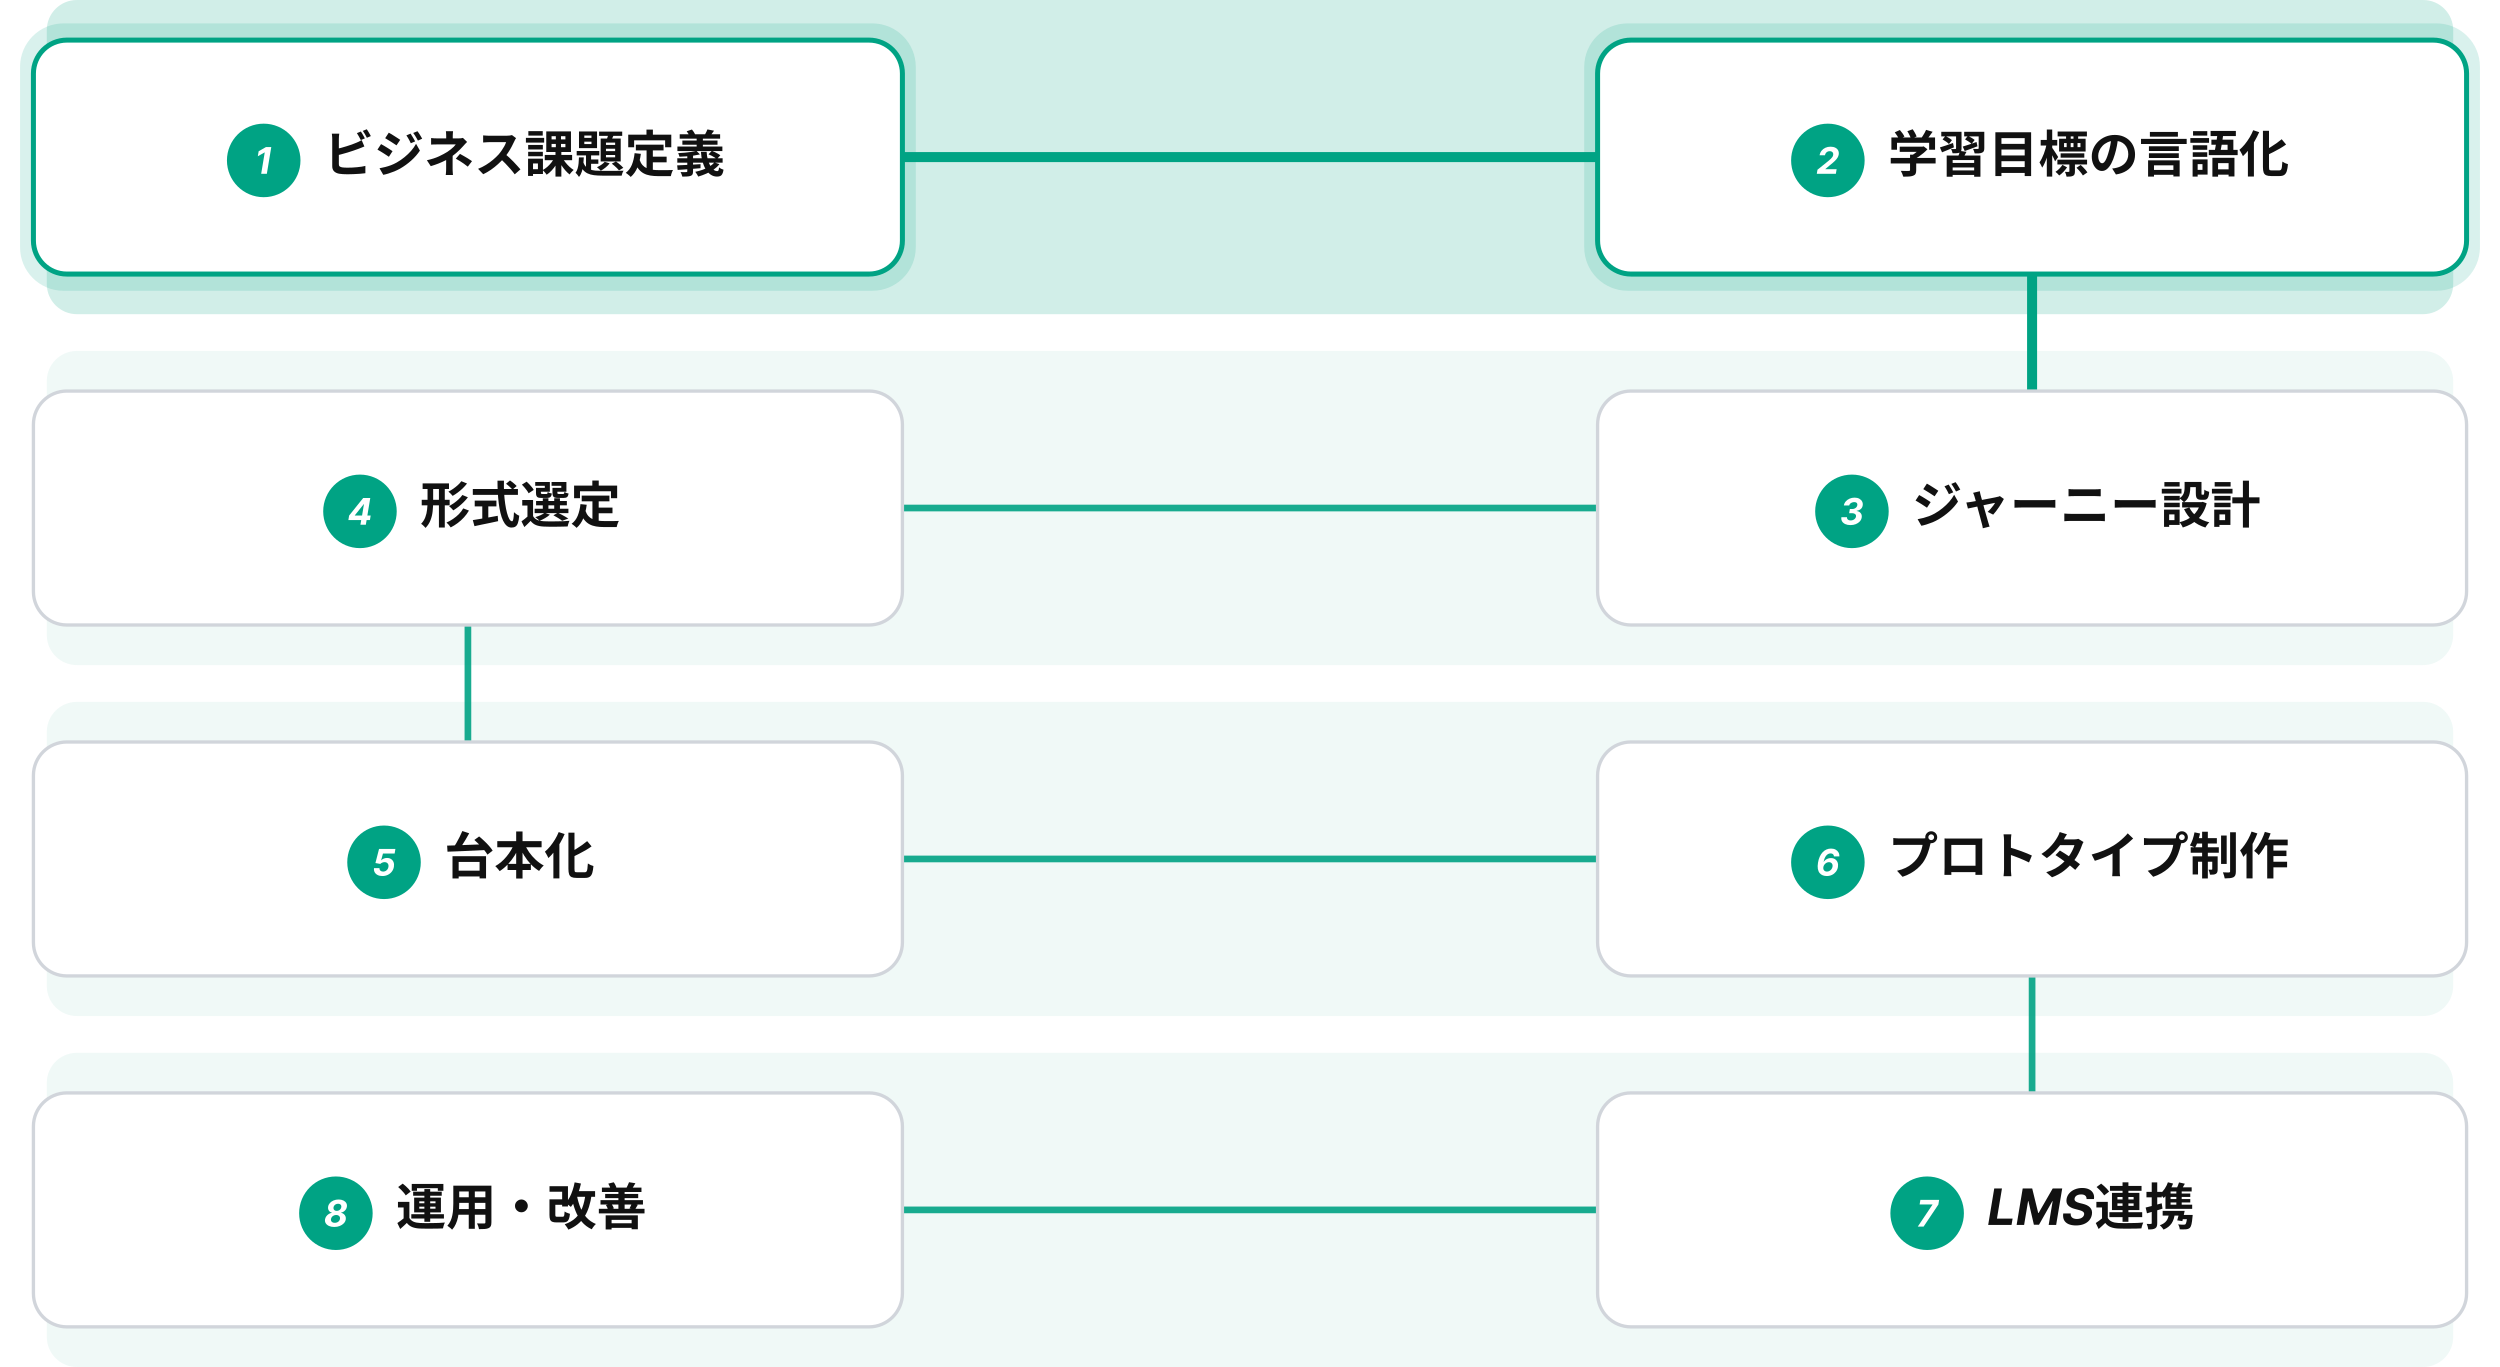 <svg width="1496" height="818" viewBox="0 0 1496 818" fill="none" xmlns="http://www.w3.org/2000/svg">
<g clip-path="url(#clip0_4_2)">
<path opacity="0.18" d="M1450 0H46C36.059 0 28 8.059 28 18V170C28 179.941 36.059 188 46 188H1450C1459.94 188 1468 179.941 1468 170V18C1468 8.059 1459.94 0 1450 0Z" fill="#00A384"/>
<path opacity="0.06" d="M1450 210H46C36.059 210 28 218.059 28 228V380C28 389.941 36.059 398 46 398H1450C1459.94 398 1468 389.941 1468 380V228C1468 218.059 1459.94 210 1450 210Z" fill="#00A384"/>
<path opacity="0.06" d="M1450 420H46C36.059 420 28 428.059 28 438V590C28 599.941 36.059 608 46 608H1450C1459.94 608 1468 599.941 1468 590V438C1468 428.059 1459.94 420 1450 420Z" fill="#00A384"/>
<path opacity="0.06" d="M1450 630H46C36.059 630 28 638.059 28 648V800C28 809.941 36.059 818 46 818H1450C1459.94 818 1468 809.941 1468 800V648C1468 638.059 1459.94 630 1450 630Z" fill="#00A384"/>
<path d="M280 94H1216" stroke="#00A384" stroke-width="6"/>
<path d="M1216 94C1216 199 1216 199 1216 304" stroke="#00A384" stroke-width="6"/>
<path opacity="0.9" d="M1216 304H280" stroke="#00A384" stroke-width="4"/>
<path opacity="0.9" d="M280 304C280 409 280 409 280 514" stroke="#00A384" stroke-width="4"/>
<path opacity="0.9" d="M280 514H1216" stroke="#00A384" stroke-width="4"/>
<path opacity="0.9" d="M1216 514C1216 619 1216 619 1216 724" stroke="#00A384" stroke-width="4"/>
<path opacity="0.9" d="M1216 724H280" stroke="#00A384" stroke-width="4"/>
<g opacity="0.15" filter="url(#filter0_f_4_2)">
<path d="M522 14H38C23.641 14 12 25.641 12 40V148C12 162.359 23.641 174 38 174H522C536.359 174 548 162.359 548 148V40C548 25.641 536.359 14 522 14Z" fill="#00A384"/>
</g>
<path d="M520 24H40C28.954 24 20 32.954 20 44V144C20 155.046 28.954 164 40 164H520C531.046 164 540 155.046 540 144V44C540 32.954 531.046 24 520 24Z" fill="white" stroke="#00A384" stroke-width="3"/>
<path d="M157.8 118C169.95 118 179.8 108.15 179.8 96C179.8 83.85 169.95 74 157.8 74C145.65 74 135.8 83.85 135.8 96C135.8 108.15 145.65 118 157.8 118Z" fill="#00A384"/>
<path d="M162.332 88L159.676 104H156.293L158.418 91.211H158.324L154.278 93.508L154.778 90.508L159.153 88H162.332Z" fill="white"/>
<path d="M215.94 78.7C216.2 79.06 216.48 79.49 216.78 79.99C217.08 80.49 217.36 80.99 217.62 81.49C217.9 81.99 218.14 82.43 218.34 82.81L215.91 83.83C215.61 83.21 215.24 82.51 214.8 81.73C214.38 80.93 213.97 80.24 213.57 79.66L215.94 78.7ZM219.48 77.35C219.76 77.73 220.05 78.17 220.35 78.67C220.65 79.17 220.94 79.67 221.22 80.17C221.52 80.65 221.75 81.07 221.91 81.43L219.54 82.45C219.22 81.81 218.84 81.1 218.4 80.32C217.96 79.54 217.53 78.87 217.11 78.31L219.48 77.35ZM203.01 79.99C202.93 80.45 202.87 80.98 202.83 81.58C202.79 82.18 202.77 82.69 202.77 83.11C202.77 83.41 202.77 83.94 202.77 84.7C202.77 85.44 202.77 86.32 202.77 87.34C202.77 88.36 202.77 89.43 202.77 90.55C202.77 91.65 202.77 92.72 202.77 93.76C202.77 94.78 202.77 95.69 202.77 96.49C202.77 97.29 202.77 97.88 202.77 98.26C202.77 98.9 202.93 99.34 203.25 99.58C203.57 99.82 204.06 100.01 204.72 100.15C205.18 100.21 205.71 100.26 206.31 100.3C206.91 100.32 207.54 100.33 208.2 100.33C208.98 100.33 209.84 100.31 210.78 100.27C211.74 100.21 212.7 100.14 213.66 100.06C214.64 99.98 215.56 99.87 216.42 99.73C217.28 99.59 218.02 99.44 218.64 99.28V103.66C217.7 103.8 216.61 103.91 215.37 103.99C214.13 104.09 212.86 104.16 211.56 104.2C210.28 104.26 209.08 104.29 207.96 104.29C206.98 104.29 206.05 104.26 205.17 104.2C204.31 104.14 203.56 104.06 202.92 103.96C201.62 103.7 200.61 103.21 199.89 102.49C199.17 101.75 198.81 100.74 198.81 99.46C198.81 98.88 198.81 98.13 198.81 97.21C198.81 96.27 198.81 95.24 198.81 94.12C198.81 92.98 198.81 91.84 198.81 90.7C198.81 89.54 198.81 88.45 198.81 87.43C198.81 86.39 198.81 85.49 198.81 84.73C198.81 83.97 198.81 83.43 198.81 83.11C198.81 82.89 198.8 82.59 198.78 82.21C198.76 81.83 198.73 81.44 198.69 81.04C198.67 80.64 198.63 80.29 198.57 79.99H203.01ZM201.03 89.2C201.99 89 203.01 88.76 204.09 88.48C205.17 88.18 206.26 87.86 207.36 87.52C208.46 87.18 209.5 86.84 210.48 86.5C211.48 86.14 212.37 85.79 213.15 85.45C213.69 85.25 214.22 85.02 214.74 84.76C215.28 84.5 215.84 84.19 216.42 83.83L218.04 87.64C217.46 87.86 216.85 88.11 216.21 88.39C215.59 88.65 215.03 88.87 214.53 89.05C213.65 89.39 212.64 89.75 211.5 90.13C210.38 90.51 209.21 90.89 207.99 91.27C206.77 91.63 205.56 91.97 204.36 92.29C203.18 92.61 202.08 92.89 201.06 93.13L201.03 89.2ZM245.7 79.96C245.98 80.38 246.28 80.87 246.6 81.43C246.94 81.97 247.27 82.52 247.59 83.08C247.91 83.62 248.19 84.13 248.43 84.61L245.82 85.72C245.52 85.08 245.24 84.51 244.98 84.01C244.72 83.49 244.44 82.99 244.14 82.51C243.86 82.01 243.54 81.51 243.18 81.01L245.7 79.96ZM249.81 78.52C250.13 78.9 250.46 79.36 250.8 79.9C251.14 80.44 251.47 80.98 251.79 81.52C252.11 82.06 252.39 82.55 252.63 82.99L250.08 84.13C249.76 83.51 249.45 82.95 249.15 82.45C248.87 81.95 248.58 81.47 248.28 81.01C247.98 80.55 247.64 80.07 247.26 79.57L249.81 78.52ZM232.65 79.39C233.15 79.65 233.71 79.97 234.33 80.35C234.95 80.73 235.58 81.13 236.22 81.55C236.86 81.95 237.47 82.34 238.05 82.72C238.63 83.08 239.11 83.4 239.49 83.68L237.27 86.98C236.85 86.7 236.35 86.37 235.77 85.99C235.21 85.61 234.61 85.22 233.97 84.82C233.35 84.42 232.73 84.04 232.11 83.68C231.51 83.3 230.97 82.97 230.49 82.69L232.65 79.39ZM227.1 100.69C228.22 100.49 229.36 100.24 230.52 99.94C231.68 99.64 232.83 99.28 233.97 98.86C235.11 98.42 236.22 97.9 237.3 97.3C239 96.34 240.58 95.26 242.04 94.06C243.52 92.86 244.85 91.59 246.03 90.25C247.21 88.89 248.19 87.49 248.97 86.05L251.28 90.13C249.9 92.21 248.18 94.18 246.12 96.04C244.08 97.88 241.83 99.51 239.37 100.93C238.35 101.49 237.23 102.03 236.01 102.55C234.79 103.05 233.59 103.48 232.41 103.84C231.25 104.2 230.23 104.46 229.35 104.62L227.1 100.69ZM228.03 86.23C228.53 86.49 229.1 86.81 229.74 87.19C230.38 87.57 231.02 87.96 231.66 88.36C232.3 88.74 232.9 89.12 233.46 89.5C234.04 89.86 234.52 90.18 234.9 90.46L232.71 93.82C232.27 93.52 231.76 93.18 231.18 92.8C230.62 92.42 230.02 92.03 229.38 91.63C228.76 91.23 228.14 90.85 227.52 90.49C226.92 90.11 226.37 89.79 225.87 89.53L228.03 86.23ZM271.11 78.49C271.07 78.85 271.03 79.29 270.99 79.81C270.95 80.31 270.93 80.79 270.93 81.25C270.93 81.55 270.93 81.91 270.93 82.33C270.93 82.73 270.93 83.13 270.93 83.53C270.93 83.93 270.93 84.29 270.93 84.61H267C267 84.29 267 83.94 267 83.56C267 83.18 267 82.79 267 82.39C267 81.99 267 81.61 267 81.25C267 80.77 266.98 80.28 266.94 79.78C266.92 79.28 266.88 78.85 266.82 78.49H271.11ZM279.51 84.94C279.13 85.32 278.72 85.74 278.28 86.2C277.86 86.66 277.49 87.07 277.17 87.43C276.63 88.05 275.99 88.73 275.25 89.47C274.53 90.19 273.74 90.92 272.88 91.66C272.04 92.4 271.16 93.1 270.24 93.76C269.16 94.52 267.95 95.25 266.61 95.95C265.27 96.63 263.85 97.27 262.35 97.87C260.85 98.45 259.32 98.97 257.76 99.43L255.45 95.89C258.35 95.25 260.79 94.46 262.77 93.52C264.75 92.58 266.39 91.7 267.69 90.88C268.45 90.36 269.16 89.84 269.82 89.32C270.48 88.8 271.06 88.29 271.56 87.79C272.06 87.27 272.45 86.81 272.73 86.41C272.47 86.41 272.05 86.41 271.47 86.41C270.89 86.41 270.23 86.41 269.49 86.41C268.75 86.41 267.98 86.41 267.18 86.41C266.38 86.41 265.62 86.41 264.9 86.41C264.18 86.41 263.55 86.41 263.01 86.41C262.47 86.41 262.09 86.41 261.87 86.41C261.53 86.41 261.11 86.42 260.61 86.44C260.11 86.44 259.62 86.45 259.14 86.47C258.68 86.47 258.29 86.49 257.97 86.53V82.6C258.55 82.68 259.2 82.74 259.92 82.78C260.66 82.8 261.29 82.81 261.81 82.81C262.03 82.81 262.45 82.81 263.07 82.81C263.71 82.81 264.45 82.81 265.29 82.81C266.15 82.81 267.05 82.81 267.99 82.81C268.93 82.81 269.84 82.81 270.72 82.81C271.62 82.81 272.4 82.81 273.06 82.81C273.74 82.81 274.23 82.81 274.53 82.81C274.99 82.81 275.43 82.79 275.85 82.75C276.29 82.69 276.68 82.61 277.02 82.51L279.51 84.94ZM270.87 91.48C270.87 92.02 270.87 92.7 270.87 93.52C270.87 94.32 270.86 95.17 270.84 96.07C270.84 96.97 270.84 97.85 270.84 98.71C270.84 99.55 270.84 100.27 270.84 100.87C270.84 101.27 270.85 101.71 270.87 102.19C270.89 102.67 270.92 103.13 270.96 103.57C271 104.01 271.03 104.39 271.05 104.71H266.73C266.77 104.43 266.81 104.06 266.85 103.6C266.89 103.16 266.92 102.7 266.94 102.22C266.96 101.72 266.97 101.27 266.97 100.87C266.97 100.31 266.97 99.67 266.97 98.95C266.97 98.23 266.97 97.51 266.97 96.79C266.97 96.05 266.97 95.36 266.97 94.72C266.97 94.08 266.97 93.53 266.97 93.07L270.87 91.48ZM279.93 99.73C279.07 99.03 278.26 98.42 277.5 97.9C276.74 97.36 275.98 96.86 275.22 96.4C274.46 95.92 273.64 95.44 272.76 94.96L275.25 92.08C276.17 92.58 276.99 93.04 277.71 93.46C278.43 93.86 279.16 94.29 279.9 94.75C280.64 95.21 281.49 95.77 282.45 96.43L279.93 99.73ZM308.82 82.66C308.7 82.84 308.52 83.12 308.28 83.5C308.06 83.88 307.89 84.23 307.77 84.55C307.35 85.49 306.83 86.54 306.21 87.7C305.61 88.86 304.92 90.03 304.14 91.21C303.38 92.37 302.57 93.46 301.71 94.48C300.59 95.74 299.35 96.99 297.99 98.23C296.65 99.45 295.23 100.58 293.73 101.62C292.25 102.64 290.73 103.52 289.17 104.26L286.08 101.02C287.7 100.4 289.27 99.62 290.79 98.68C292.31 97.74 293.72 96.72 295.02 95.62C296.32 94.52 297.44 93.45 298.38 92.41C299.04 91.65 299.66 90.84 300.24 89.98C300.84 89.12 301.37 88.27 301.83 87.43C302.29 86.57 302.63 85.78 302.85 85.06C302.65 85.06 302.29 85.06 301.77 85.06C301.25 85.06 300.64 85.06 299.94 85.06C299.26 85.06 298.54 85.06 297.78 85.06C297.02 85.06 296.29 85.06 295.59 85.06C294.91 85.06 294.31 85.06 293.79 85.06C293.27 85.06 292.9 85.06 292.68 85.06C292.26 85.06 291.82 85.08 291.36 85.12C290.9 85.14 290.46 85.17 290.04 85.21C289.64 85.23 289.33 85.25 289.11 85.27V81.01C289.41 81.03 289.78 81.06 290.22 81.1C290.66 81.14 291.1 81.17 291.54 81.19C292 81.21 292.38 81.22 292.68 81.22C292.94 81.22 293.35 81.22 293.91 81.22C294.47 81.22 295.11 81.22 295.83 81.22C296.55 81.22 297.29 81.22 298.05 81.22C298.83 81.22 299.57 81.22 300.27 81.22C300.99 81.22 301.61 81.22 302.13 81.22C302.65 81.22 303.03 81.22 303.27 81.22C303.93 81.22 304.53 81.18 305.07 81.1C305.63 81.02 306.06 80.93 306.36 80.83L308.82 82.66ZM302.1 91.99C302.88 92.61 303.71 93.33 304.59 94.15C305.47 94.97 306.34 95.82 307.2 96.7C308.06 97.58 308.85 98.43 309.57 99.25C310.31 100.05 310.93 100.75 311.43 101.35L308.01 104.32C307.27 103.3 306.42 102.24 305.46 101.14C304.52 100.04 303.52 98.95 302.46 97.87C301.42 96.77 300.36 95.73 299.28 94.75L302.1 91.99ZM325.98 92.71H342.36V95.86H325.98V92.71ZM336.63 94.57C337.11 95.47 337.71 96.37 338.43 97.27C339.15 98.17 339.93 99.01 340.77 99.79C341.63 100.55 342.47 101.19 343.29 101.71C343.05 101.91 342.77 102.17 342.45 102.49C342.13 102.81 341.83 103.14 341.55 103.48C341.27 103.82 341.04 104.13 340.86 104.41C340 103.75 339.15 102.94 338.31 101.98C337.47 101.02 336.68 99.98 335.94 98.86C335.22 97.74 334.6 96.63 334.08 95.53L336.63 94.57ZM330.06 86.14V88.09H338.34V86.14H330.06ZM330.06 81.49V83.41H338.34V81.49H330.06ZM326.88 78.64H341.67V90.94H326.88V78.64ZM331.8 94.36L334.5 95.26C333.96 96.5 333.31 97.71 332.55 98.89C331.79 100.05 330.95 101.12 330.03 102.1C329.11 103.08 328.14 103.9 327.12 104.56C326.94 104.28 326.71 103.96 326.43 103.6C326.15 103.26 325.86 102.93 325.56 102.61C325.26 102.27 324.98 101.99 324.72 101.77C325.68 101.27 326.61 100.63 327.51 99.85C328.41 99.05 329.23 98.18 329.97 97.24C330.71 96.28 331.32 95.32 331.8 94.36ZM332.61 80.08H335.7V89.59H335.91V105.67H332.4V89.59H332.61V80.08ZM316.05 86.71H324.84V89.44H316.05V86.71ZM316.17 78.46H324.78V81.16H316.17V78.46ZM316.05 90.82H324.84V93.52H316.05V90.82ZM314.7 82.48H325.62V85.33H314.7V82.48ZM317.61 94.96H324.9V104.11H317.61V101.26H321.9V97.81H317.61V94.96ZM315.99 94.96H318.96V105.28H315.99V94.96ZM349.65 84.79V86.2H353.94V84.79H349.65ZM349.65 81.1V82.51H353.94V81.1H349.65ZM346.47 78.67H357.27V88.63H346.47V78.67ZM345.09 90.37H358.62V92.98H345.09V90.37ZM358.5 78.76H372.33V81.31H358.5V78.76ZM350.67 91.18H353.7V103.24L350.67 101.53V91.18ZM352.26 95.41H358.05V98.02H352.26V95.41ZM364.29 79.39L367.56 80.08C367.18 80.92 366.8 81.77 366.42 82.63C366.06 83.47 365.73 84.18 365.43 84.76L362.85 84.07C363.11 83.41 363.38 82.64 363.66 81.76C363.94 80.88 364.15 80.09 364.29 79.39ZM362.61 89.02V90.43H368.1V89.02H362.61ZM362.61 92.74V94.15H368.1V92.74H362.61ZM362.61 85.33V86.74H368.1V85.33H362.61ZM359.43 82.9H371.43V96.61H359.43V82.9ZM361.86 96.82L364.8 97.75C364.18 98.59 363.38 99.41 362.4 100.21C361.44 100.99 360.49 101.64 359.55 102.16C359.37 101.98 359.14 101.76 358.86 101.5C358.58 101.22 358.29 100.95 357.99 100.69C357.71 100.43 357.45 100.22 357.21 100.06C358.11 99.68 358.98 99.2 359.82 98.62C360.66 98.04 361.34 97.44 361.86 96.82ZM346.44 94.18H349.35C349.29 95.7 349.18 97.19 349.02 98.65C348.86 100.09 348.58 101.43 348.18 102.67C347.8 103.89 347.23 104.96 346.47 105.88C346.25 105.5 345.93 105.06 345.51 104.56C345.11 104.06 344.73 103.68 344.37 103.42C344.93 102.72 345.35 101.88 345.63 100.9C345.93 99.92 346.13 98.86 346.23 97.72C346.35 96.56 346.42 95.38 346.44 94.18ZM348.84 96.67C349.28 97.93 349.84 98.93 350.52 99.67C351.2 100.41 352.01 100.97 352.95 101.35C353.91 101.73 355.01 101.98 356.25 102.1C357.49 102.2 358.87 102.25 360.39 102.25C360.81 102.25 361.43 102.25 362.25 102.25C363.07 102.25 364 102.25 365.04 102.25C366.08 102.25 367.13 102.25 368.19 102.25C369.25 102.23 370.22 102.21 371.1 102.19C371.98 102.17 372.67 102.16 373.17 102.16C372.93 102.48 372.69 102.94 372.45 103.54C372.23 104.14 372.08 104.66 372 105.1H369.69H360.39C358.55 105.1 356.9 105.01 355.44 104.83C353.98 104.65 352.69 104.29 351.57 103.75C350.47 103.23 349.52 102.45 348.72 101.41C347.92 100.37 347.25 99.01 346.71 97.33L348.84 96.67ZM366.09 97.93L368.58 96.64C369.12 96.98 369.67 97.38 370.23 97.84C370.79 98.28 371.31 98.73 371.79 99.19C372.29 99.63 372.69 100.04 372.99 100.42L370.41 101.95C370.09 101.55 369.69 101.11 369.21 100.63C368.73 100.15 368.21 99.67 367.65 99.19C367.11 98.71 366.59 98.29 366.09 97.93ZM380.49 86.56H397.08V90.01H380.49V86.56ZM388.8 93.76H398.91V97.15H388.8V93.76ZM386.91 88.57H390.66V103.06L386.91 102.61V88.57ZM379.74 91.66L383.49 92.05C383.09 95.11 382.41 97.81 381.45 100.15C380.49 102.49 379.15 104.4 377.43 105.88C377.23 105.66 376.95 105.39 376.59 105.07C376.23 104.75 375.85 104.44 375.45 104.14C375.07 103.84 374.74 103.6 374.46 103.42C376.08 102.22 377.3 100.61 378.12 98.59C378.94 96.55 379.48 94.24 379.74 91.66ZM382.65 95.44C383.11 96.8 383.71 97.91 384.45 98.77C385.21 99.61 386.08 100.25 387.06 100.69C388.06 101.11 389.15 101.4 390.33 101.56C391.51 101.72 392.76 101.8 394.08 101.8C394.4 101.8 394.83 101.8 395.37 101.8C395.93 101.8 396.54 101.8 397.2 101.8C397.88 101.8 398.57 101.8 399.27 101.8C399.97 101.78 400.62 101.77 401.22 101.77C401.82 101.75 402.32 101.73 402.72 101.71C402.54 102.01 402.36 102.38 402.18 102.82C402.02 103.24 401.87 103.68 401.73 104.14C401.59 104.6 401.49 105.02 401.43 105.4H399.9H393.9C392.16 105.4 390.56 105.28 389.1 105.04C387.64 104.8 386.32 104.36 385.14 103.72C383.98 103.1 382.94 102.2 382.02 101.02C381.12 99.84 380.35 98.3 379.71 96.4L382.65 95.44ZM386.85 77.56H390.69V83.02H386.85V77.56ZM375.93 80.59H401.7V88.12H398.01V83.98H379.47V88.12H375.93V80.59ZM406.74 80.35H430.92V82.99H406.74V80.35ZM408.33 84.1H429.36V86.59H408.33V84.1ZM405.36 87.7H432.27V90.4H405.36V87.7ZM405.3 94.69H432.42V97.36H405.3V94.69ZM416.88 81.88H420.6V89.05H416.88V81.88ZM423.33 77.44L427.29 78.22C426.87 78.82 426.46 79.38 426.06 79.9C425.66 80.42 425.31 80.87 425.01 81.25L421.89 80.44C422.15 80 422.41 79.5 422.67 78.94C422.95 78.38 423.17 77.88 423.33 77.44ZM405.21 98.95C406.39 98.89 407.73 98.83 409.23 98.77C410.75 98.69 412.36 98.61 414.06 98.53C415.78 98.43 417.5 98.33 419.22 98.23L419.19 100.66C417.57 100.78 415.94 100.91 414.3 101.05C412.66 101.17 411.09 101.29 409.59 101.41C408.09 101.51 406.73 101.6 405.51 101.68L405.21 98.95ZM411.27 91.63H414.72V102.55C414.72 103.35 414.61 103.95 414.39 104.35C414.19 104.75 413.81 105.05 413.25 105.25C412.67 105.45 411.98 105.57 411.18 105.61C410.38 105.67 409.42 105.7 408.3 105.7C408.2 105.26 408.05 104.78 407.85 104.26C407.67 103.76 407.47 103.32 407.25 102.94C407.71 102.96 408.17 102.98 408.63 103C409.11 103 409.53 103 409.89 103C410.27 102.98 410.53 102.97 410.67 102.97C410.89 102.97 411.04 102.94 411.12 102.88C411.22 102.8 411.27 102.66 411.27 102.46V91.63ZM416.79 90.31L418.86 92.41C417.74 92.67 416.48 92.9 415.08 93.1C413.68 93.28 412.25 93.43 410.79 93.55C409.33 93.67 407.93 93.75 406.59 93.79C406.53 93.49 406.42 93.13 406.26 92.71C406.12 92.29 405.98 91.93 405.84 91.63C407.14 91.57 408.46 91.48 409.8 91.36C411.16 91.24 412.45 91.09 413.67 90.91C414.91 90.73 415.95 90.53 416.79 90.31ZM419.43 90.82H422.85C422.93 92.42 423.15 93.92 423.51 95.32C423.89 96.72 424.37 97.96 424.95 99.04C425.55 100.1 426.21 100.93 426.93 101.53C427.65 102.11 428.41 102.4 429.21 102.4C429.59 102.4 429.84 102.24 429.96 101.92C430.1 101.6 430.21 101.01 430.29 100.15C430.63 100.47 431.05 100.75 431.55 100.99C432.05 101.23 432.52 101.42 432.96 101.56C432.78 102.7 432.53 103.56 432.21 104.14C431.91 104.72 431.5 105.12 430.98 105.34C430.48 105.56 429.83 105.67 429.03 105.67C427.67 105.67 426.43 105.29 425.31 104.53C424.19 103.77 423.21 102.72 422.37 101.38C421.53 100.04 420.86 98.47 420.36 96.67C419.86 94.87 419.55 92.92 419.43 90.82ZM427.44 97.18L430.5 98.23C429.58 99.43 428.44 100.51 427.08 101.47C425.74 102.41 424.27 103.22 422.67 103.9C421.09 104.6 419.47 105.19 417.81 105.67C417.71 105.41 417.55 105.1 417.33 104.74C417.13 104.4 416.91 104.05 416.67 103.69C416.43 103.33 416.22 103.04 416.04 102.82C417.58 102.5 419.08 102.08 420.54 101.56C422 101.02 423.33 100.39 424.53 99.67C425.75 98.95 426.72 98.12 427.44 97.18ZM423.96 92.35L425.94 90.28C426.54 90.48 427.16 90.73 427.8 91.03C428.44 91.33 429.05 91.65 429.63 91.99C430.21 92.31 430.68 92.63 431.04 92.95L428.97 95.2C428.63 94.88 428.18 94.55 427.62 94.21C427.06 93.87 426.46 93.53 425.82 93.19C425.18 92.85 424.56 92.57 423.96 92.35ZM410.91 78.55L414.06 77.5C414.44 77.92 414.8 78.4 415.14 78.94C415.5 79.46 415.76 79.92 415.92 80.32L412.59 81.55C412.47 81.13 412.25 80.64 411.93 80.08C411.61 79.5 411.27 78.99 410.91 78.55Z" fill="#111111"/>
<g opacity="0.15" filter="url(#filter1_f_4_2)">
<path d="M1458 14H974C959.641 14 948 25.641 948 40V148C948 162.359 959.641 174 974 174H1458C1472.36 174 1484 162.359 1484 148V40C1484 25.641 1472.36 14 1458 14Z" fill="#00A384"/>
</g>
<path d="M1456 24H976C964.954 24 956 32.954 956 44V144C956 155.046 964.954 164 976 164H1456C1467.05 164 1476 155.046 1476 144V44C1476 32.954 1467.05 24 1456 24Z" fill="white" stroke="#00A384" stroke-width="3"/>
<path d="M1093.8 118C1105.95 118 1115.8 108.15 1115.8 96C1115.8 83.85 1105.95 74 1093.8 74C1081.65 74 1071.8 83.85 1071.8 96C1071.8 108.15 1081.65 118 1093.8 118Z" fill="#00A384"/>
<path d="M1087.17 104L1087.58 101.562L1094.14 96.289C1094.71 95.82 1095.18 95.398 1095.57 95.023C1095.97 94.648 1096.28 94.281 1096.51 93.922C1096.75 93.557 1096.9 93.164 1096.97 92.742C1097.05 92.273 1097.01 91.87 1096.86 91.531C1096.7 91.188 1096.46 90.924 1096.12 90.742C1095.79 90.555 1095.39 90.461 1094.92 90.461C1094.43 90.461 1093.98 90.56 1093.58 90.758C1093.18 90.956 1092.85 91.24 1092.58 91.609C1092.32 91.979 1092.14 92.419 1092.05 92.93H1088.84C1089.02 91.883 1089.41 90.974 1090.02 90.203C1090.63 89.432 1091.39 88.836 1092.32 88.414C1093.24 87.992 1094.26 87.781 1095.38 87.781C1096.52 87.781 1097.49 87.984 1098.27 88.391C1099.06 88.792 1099.63 89.349 1099.98 90.062C1100.33 90.776 1100.43 91.594 1100.28 92.516C1100.17 93.125 1099.95 93.724 1099.61 94.312C1099.27 94.896 1098.74 95.547 1098.02 96.266C1097.3 96.979 1096.3 97.836 1095.04 98.836L1092.33 101.125L1092.31 101.234H1099.04L1098.57 104H1087.17Z" fill="white"/>
<path d="M1136.79 87.76H1150.62V90.88H1136.79V87.76ZM1131.42 94.51H1158.27V97.81H1131.42V94.51ZM1142.97 92.56H1146.66V101.83C1146.66 102.75 1146.53 103.47 1146.27 103.99C1146.01 104.51 1145.52 104.9 1144.8 105.16C1144.08 105.42 1143.24 105.58 1142.28 105.64C1141.32 105.7 1140.2 105.73 1138.92 105.73C1138.8 105.21 1138.59 104.61 1138.29 103.93C1138.01 103.27 1137.73 102.7 1137.45 102.22C1138.09 102.24 1138.74 102.26 1139.4 102.28C1140.06 102.3 1140.64 102.31 1141.14 102.31C1141.66 102.31 1142.02 102.3 1142.22 102.28C1142.52 102.28 1142.72 102.24 1142.82 102.16C1142.92 102.08 1142.97 101.94 1142.97 101.74V92.56ZM1149.48 87.76H1150.35L1151.13 87.58L1153.38 89.32C1152.72 90.06 1151.95 90.8 1151.07 91.54C1150.19 92.28 1149.27 92.98 1148.31 93.64C1147.35 94.28 1146.38 94.84 1145.4 95.32C1145.18 95 1144.87 94.64 1144.47 94.24C1144.09 93.82 1143.77 93.48 1143.51 93.22C1144.29 92.82 1145.06 92.34 1145.82 91.78C1146.6 91.22 1147.31 90.65 1147.95 90.07C1148.59 89.47 1149.1 88.93 1149.48 88.45V87.76ZM1131.81 82.27H1157.94V89.62H1154.4V85.45H1135.17V89.62H1131.81V82.27ZM1152.57 77.71L1156.47 78.85C1155.79 79.85 1155.08 80.83 1154.34 81.79C1153.6 82.75 1152.93 83.56 1152.33 84.22L1149.36 83.14C1149.76 82.62 1150.15 82.05 1150.53 81.43C1150.93 80.81 1151.31 80.18 1151.67 79.54C1152.03 78.88 1152.33 78.27 1152.57 77.71ZM1133.82 79.18L1136.88 77.8C1137.42 78.4 1137.95 79.07 1138.47 79.81C1138.99 80.53 1139.37 81.18 1139.61 81.76L1136.37 83.29C1136.15 82.73 1135.79 82.07 1135.29 81.31C1134.81 80.53 1134.32 79.82 1133.82 79.18ZM1141.35 78.52L1144.53 77.35C1145.01 77.99 1145.47 78.72 1145.91 79.54C1146.37 80.36 1146.7 81.08 1146.9 81.7L1143.51 83.02C1143.35 82.42 1143.06 81.7 1142.64 80.86C1142.24 80 1141.81 79.22 1141.35 78.52ZM1164.9 93.07H1185.09V105.76H1181.34V95.77H1168.47V105.76H1164.9V93.07ZM1166.7 97.51H1182.33V100.21H1166.7V97.51ZM1166.91 101.95H1182.48V104.68H1166.91V101.95ZM1172.88 90.31L1176.75 90.85C1176.37 91.63 1175.97 92.37 1175.55 93.07C1175.13 93.77 1174.76 94.36 1174.44 94.84L1171.5 94.21C1171.76 93.63 1172.02 92.98 1172.28 92.26C1172.56 91.54 1172.76 90.89 1172.88 90.31ZM1161.66 78.85H1171.32V81.64H1161.66V78.85ZM1170.51 78.85H1173.78V88.81C1173.78 89.49 1173.69 90.02 1173.51 90.4C1173.33 90.78 1173.01 91.09 1172.55 91.33C1172.07 91.53 1171.49 91.65 1170.81 91.69C1170.13 91.71 1169.34 91.72 1168.44 91.72C1168.38 91.34 1168.26 90.91 1168.08 90.43C1167.9 89.95 1167.72 89.53 1167.54 89.17C1168.06 89.19 1168.56 89.2 1169.04 89.2C1169.54 89.2 1169.88 89.2 1170.06 89.2C1170.22 89.2 1170.33 89.17 1170.39 89.11C1170.47 89.03 1170.51 88.92 1170.51 88.78V78.85ZM1175.37 78.85H1185.72V81.64H1175.37V78.85ZM1184.04 78.85H1187.4V88.72C1187.4 89.46 1187.3 90.03 1187.1 90.43C1186.92 90.81 1186.57 91.12 1186.05 91.36C1185.55 91.58 1184.93 91.72 1184.19 91.78C1183.47 91.82 1182.62 91.83 1181.64 91.81C1181.58 91.39 1181.45 90.93 1181.25 90.43C1181.07 89.91 1180.88 89.46 1180.68 89.08C1181.26 89.1 1181.83 89.12 1182.39 89.14C1182.97 89.14 1183.35 89.14 1183.53 89.14C1183.71 89.12 1183.84 89.08 1183.92 89.02C1184 88.96 1184.04 88.85 1184.04 88.69V78.85ZM1174.5 87.7C1175.58 87.38 1176.85 86.98 1178.31 86.5C1179.77 86 1181.25 85.49 1182.75 84.97L1183.32 87.55C1182.02 88.05 1180.7 88.55 1179.36 89.05C1178.04 89.53 1176.82 89.97 1175.7 90.37L1174.5 87.7ZM1175.88 83.41L1177.62 81.28C1178.28 81.6 1179 82 1179.78 82.48C1180.58 82.94 1181.2 83.37 1181.64 83.77L1179.81 86.11C1179.41 85.69 1178.82 85.23 1178.04 84.73C1177.28 84.21 1176.56 83.77 1175.88 83.41ZM1160.85 88.21C1161.85 87.91 1163.04 87.53 1164.42 87.07C1165.82 86.59 1167.24 86.09 1168.68 85.57L1169.22 88.18C1168 88.68 1166.77 89.2 1165.53 89.74C1164.31 90.26 1163.17 90.73 1162.11 91.15L1160.85 88.21ZM1162.44 83.44L1164.15 81.37C1164.81 81.69 1165.52 82.09 1166.28 82.57C1167.04 83.03 1167.63 83.46 1168.05 83.86L1166.25 86.17C1165.85 85.75 1165.28 85.28 1164.54 84.76C1163.8 84.24 1163.1 83.8 1162.44 83.44ZM1196.61 86.08H1212.9V89.5H1196.61V86.08ZM1196.61 93.04H1212.9V96.46H1196.61V93.04ZM1196.61 99.97H1212.9V103.48H1196.61V99.97ZM1194.03 79.15H1215.42V105.37H1211.58V82.66H1197.66V105.37H1194.03V79.15ZM1233.09 91.75H1247.25V94.36H1233.09V91.75ZM1231.29 78.73H1248.81V81.61H1231.29V78.73ZM1231.14 95.53H1248.9V98.41H1231.14V95.53ZM1242.57 100.39L1245.09 98.71C1245.57 99.15 1246.07 99.63 1246.59 100.15C1247.11 100.67 1247.59 101.19 1248.03 101.71C1248.49 102.23 1248.85 102.71 1249.11 103.15L1246.41 105.01C1246.19 104.59 1245.86 104.11 1245.42 103.57C1245 103.03 1244.54 102.48 1244.04 101.92C1243.54 101.36 1243.05 100.85 1242.57 100.39ZM1235.13 85.6V88.06H1244.94V85.6H1235.13ZM1232.16 83.02H1248.03V90.67H1232.16V83.02ZM1238.31 96.97H1241.64V102.52C1241.64 103.22 1241.56 103.79 1241.4 104.23C1241.26 104.67 1240.95 105 1240.47 105.22C1240.01 105.44 1239.46 105.58 1238.82 105.64C1238.18 105.7 1237.45 105.73 1236.63 105.73C1236.57 105.27 1236.44 104.77 1236.24 104.23C1236.06 103.71 1235.87 103.24 1235.67 102.82C1236.15 102.84 1236.6 102.86 1237.02 102.88C1237.46 102.88 1237.75 102.87 1237.89 102.85C1238.05 102.83 1238.16 102.8 1238.22 102.76C1238.28 102.72 1238.31 102.63 1238.31 102.49V96.97ZM1234.17 98.65L1236.93 100.15C1236.31 101.09 1235.58 101.99 1234.74 102.85C1233.9 103.71 1233.06 104.43 1232.22 105.01C1231.96 104.67 1231.62 104.29 1231.2 103.87C1230.78 103.45 1230.38 103.1 1230 102.82C1230.8 102.32 1231.58 101.68 1232.34 100.9C1233.1 100.12 1233.71 99.37 1234.17 98.65ZM1236.33 80.44H1239.12V84.55H1236.33V80.44ZM1236.69 84.1H1239.09V89.98H1236.69V84.1ZM1240.77 80.44H1243.56V84.55H1240.77V80.44ZM1240.77 84.1H1243.2V89.98H1240.77V84.1ZM1221.15 83.74H1231.05V87.07H1221.15V83.74ZM1224.81 77.5H1228.05V105.67H1224.81V77.5ZM1224.75 86.02L1226.73 86.68C1226.53 87.88 1226.27 89.12 1225.95 90.4C1225.63 91.66 1225.27 92.91 1224.87 94.15C1224.47 95.37 1224.03 96.51 1223.55 97.57C1223.09 98.63 1222.59 99.54 1222.05 100.3C1221.89 99.84 1221.64 99.3 1221.3 98.68C1220.98 98.06 1220.69 97.55 1220.43 97.15C1220.91 96.49 1221.37 95.72 1221.81 94.84C1222.25 93.96 1222.66 93.02 1223.04 92.02C1223.42 91.02 1223.75 90.01 1224.03 88.99C1224.33 87.95 1224.57 86.96 1224.75 86.02ZM1227.9 88.27C1228.08 88.47 1228.34 88.84 1228.68 89.38C1229.04 89.9 1229.42 90.48 1229.82 91.12C1230.24 91.74 1230.61 92.32 1230.93 92.86C1231.27 93.38 1231.5 93.75 1231.62 93.97L1229.76 96.55C1229.58 96.09 1229.34 95.55 1229.04 94.93C1228.76 94.31 1228.45 93.67 1228.11 93.01C1227.79 92.35 1227.48 91.73 1227.18 91.15C1226.88 90.57 1226.62 90.09 1226.4 89.71L1227.9 88.27ZM1267.53 82.45C1267.33 83.97 1267.07 85.59 1266.75 87.31C1266.43 89.03 1266 90.77 1265.46 92.53C1264.88 94.55 1264.2 96.29 1263.42 97.75C1262.64 99.21 1261.78 100.34 1260.84 101.14C1259.92 101.92 1258.91 102.31 1257.81 102.31C1256.71 102.31 1255.69 101.94 1254.75 101.2C1253.83 100.44 1253.09 99.4 1252.53 98.08C1251.99 96.76 1251.72 95.26 1251.72 93.58C1251.72 91.84 1252.07 90.2 1252.77 88.66C1253.47 87.12 1254.44 85.76 1255.68 84.58C1256.94 83.38 1258.4 82.44 1260.06 81.76C1261.74 81.08 1263.55 80.74 1265.49 80.74C1267.35 80.74 1269.02 81.04 1270.5 81.64C1272 82.24 1273.28 83.07 1274.34 84.13C1275.4 85.19 1276.21 86.43 1276.77 87.85C1277.33 89.27 1277.61 90.8 1277.61 92.44C1277.61 94.54 1277.18 96.42 1276.32 98.08C1275.46 99.74 1274.18 101.11 1272.48 102.19C1270.8 103.27 1268.7 104.01 1266.18 104.41L1263.93 100.84C1264.51 100.78 1265.02 100.71 1265.46 100.63C1265.9 100.55 1266.32 100.46 1266.72 100.36C1267.68 100.12 1268.57 99.78 1269.39 99.34C1270.23 98.88 1270.96 98.32 1271.58 97.66C1272.2 96.98 1272.68 96.19 1273.02 95.29C1273.38 94.39 1273.56 93.4 1273.56 92.32C1273.56 91.14 1273.38 90.06 1273.02 89.08C1272.66 88.1 1272.13 87.25 1271.43 86.53C1270.73 85.79 1269.88 85.23 1268.88 84.85C1267.88 84.45 1266.73 84.25 1265.43 84.25C1263.83 84.25 1262.42 84.54 1261.2 85.12C1259.98 85.68 1258.95 86.41 1258.11 87.31C1257.27 88.21 1256.63 89.18 1256.19 90.22C1255.77 91.26 1255.56 92.25 1255.56 93.19C1255.56 94.19 1255.68 95.03 1255.92 95.71C1256.16 96.37 1256.45 96.87 1256.79 97.21C1257.15 97.53 1257.53 97.69 1257.93 97.69C1258.35 97.69 1258.76 97.48 1259.16 97.06C1259.58 96.62 1259.99 95.96 1260.39 95.08C1260.79 94.2 1261.19 93.09 1261.59 91.75C1262.05 90.31 1262.44 88.77 1262.76 87.13C1263.08 85.49 1263.31 83.89 1263.45 82.33L1267.53 82.45ZM1287.39 101.68H1302.48V104.62H1287.39V101.68ZM1285.92 91.72H1303.8V94.54H1285.92V91.72ZM1285.92 87.52H1303.8V90.34H1285.92V87.52ZM1281.18 83.11H1308.51V86.17H1281.18V83.11ZM1286.49 78.94H1303.26V81.79H1286.49V78.94ZM1285.41 95.95H1304.31V105.58H1300.56V98.95H1288.95V105.67H1285.41V95.95ZM1323.9 94.42H1337.1V105.58H1333.59V97.63H1327.29V105.7H1323.9V94.42ZM1323.3 83.56H1336.44V91.36H1332.99V86.62H1323.3V83.56ZM1326.99 79.63L1330.47 79.93C1330.31 81.19 1330.12 82.52 1329.9 83.92C1329.68 85.32 1329.45 86.67 1329.21 87.97C1328.99 89.27 1328.77 90.41 1328.55 91.39H1325.07C1325.25 90.63 1325.42 89.77 1325.58 88.81C1325.76 87.85 1325.94 86.85 1326.12 85.81C1326.3 84.75 1326.46 83.7 1326.6 82.66C1326.74 81.6 1326.87 80.59 1326.99 79.63ZM1322.82 78.37H1337.94V81.43H1322.82V78.37ZM1321.74 89.68H1339.02V92.83H1321.74V89.68ZM1325.25 101.32H1335.6V104.53H1325.25V101.32ZM1312.14 86.92H1320.81V89.65H1312.14V86.92ZM1312.32 78.46H1320.84V81.16H1312.32V78.46ZM1312.14 91.12H1320.81V93.85H1312.14V91.12ZM1310.7 82.6H1321.89V85.45H1310.7V82.6ZM1313.82 95.38H1321.02V104.5H1313.82V101.65H1317.96V98.23H1313.82V95.38ZM1312.05 95.38H1315.08V105.67H1312.05V95.38ZM1354.14 78.28H1357.77V99.91C1357.77 100.51 1357.8 100.96 1357.86 101.26C1357.94 101.56 1358.1 101.76 1358.34 101.86C1358.6 101.94 1358.97 101.98 1359.45 101.98C1359.63 101.98 1359.91 101.98 1360.29 101.98C1360.69 101.98 1361.13 101.98 1361.61 101.98C1362.09 101.98 1362.53 101.98 1362.93 101.98C1363.35 101.98 1363.65 101.98 1363.83 101.98C1364.33 101.98 1364.7 101.84 1364.94 101.56C1365.2 101.26 1365.38 100.73 1365.48 99.97C1365.6 99.19 1365.7 98.1 1365.78 96.7C1366.22 97.02 1366.76 97.33 1367.4 97.63C1368.04 97.91 1368.61 98.11 1369.11 98.23C1368.97 99.95 1368.74 101.33 1368.42 102.37C1368.1 103.41 1367.61 104.16 1366.95 104.62C1366.29 105.1 1365.36 105.34 1364.16 105.34C1364 105.34 1363.74 105.34 1363.38 105.34C1363.04 105.34 1362.65 105.34 1362.21 105.34C1361.79 105.34 1361.36 105.34 1360.92 105.34C1360.5 105.34 1360.12 105.34 1359.78 105.34C1359.44 105.34 1359.18 105.34 1359 105.34C1357.74 105.34 1356.76 105.18 1356.06 104.86C1355.36 104.54 1354.86 103.98 1354.56 103.18C1354.28 102.38 1354.14 101.28 1354.14 99.88V78.28ZM1365.36 83.32L1368 86.47C1366.9 87.27 1365.7 88.05 1364.4 88.81C1363.1 89.55 1361.77 90.27 1360.41 90.97C1359.07 91.67 1357.75 92.32 1356.45 92.92C1356.33 92.5 1356.12 92.02 1355.82 91.48C1355.52 90.92 1355.25 90.45 1355.01 90.07C1356.25 89.47 1357.49 88.79 1358.73 88.03C1359.99 87.27 1361.19 86.48 1362.33 85.66C1363.47 84.84 1364.48 84.06 1365.36 83.32ZM1348.32 77.92L1351.89 79.09C1351.13 80.87 1350.23 82.65 1349.19 84.43C1348.15 86.19 1347.03 87.85 1345.83 89.41C1344.65 90.95 1343.43 92.3 1342.17 93.46C1342.05 93.16 1341.86 92.77 1341.6 92.29C1341.36 91.81 1341.1 91.33 1340.82 90.85C1340.54 90.35 1340.29 89.95 1340.07 89.65C1341.17 88.73 1342.23 87.65 1343.25 86.41C1344.27 85.15 1345.22 83.8 1346.1 82.36C1346.98 80.9 1347.72 79.42 1348.32 77.92ZM1345.14 86.38L1348.71 82.81L1348.74 82.87V105.64H1345.14V86.38Z" fill="#111111"/>
<path d="M1456 234H976C964.954 234 956 242.954 956 254V354C956 365.046 964.954 374 976 374H1456C1467.05 374 1476 365.046 1476 354V254C1476 242.954 1467.05 234 1456 234Z" fill="white" stroke="#D1D5DB" stroke-width="2"/>
<path d="M1108.2 328C1120.35 328 1130.2 318.15 1130.2 306C1130.2 293.85 1120.35 284 1108.2 284C1096.05 284 1086.2 293.85 1086.2 306C1086.2 318.15 1096.05 328 1108.2 328Z" fill="#00A384"/>
<path d="M1107.3 314.219C1106.1 314.219 1105.07 314.018 1104.21 313.617C1103.34 313.216 1102.7 312.659 1102.28 311.945C1101.87 311.232 1101.74 310.409 1101.89 309.477H1105.25C1105.19 309.862 1105.25 310.203 1105.43 310.5C1105.6 310.797 1105.87 311.026 1106.21 311.188C1106.57 311.349 1106.99 311.43 1107.46 311.43C1108 311.43 1108.5 311.328 1108.95 311.125C1109.4 310.922 1109.78 310.646 1110.07 310.297C1110.38 309.943 1110.56 309.544 1110.63 309.102C1110.7 308.68 1110.64 308.32 1110.46 308.023C1110.27 307.721 1109.98 307.49 1109.58 307.328C1109.18 307.167 1108.68 307.086 1108.09 307.086H1106.53L1106.95 304.602H1108.36C1108.88 304.602 1109.35 304.505 1109.78 304.312C1110.22 304.12 1110.58 303.852 1110.87 303.508C1111.16 303.164 1111.34 302.766 1111.41 302.312C1111.47 301.943 1111.44 301.62 1111.32 301.344C1111.21 301.062 1111.01 300.846 1110.71 300.695C1110.43 300.539 1110.06 300.461 1109.6 300.461C1109.13 300.461 1108.68 300.544 1108.25 300.711C1107.81 300.872 1107.44 301.104 1107.14 301.406C1106.83 301.708 1106.65 302.062 1106.58 302.469H1103.36C1103.52 301.547 1103.9 300.734 1104.51 300.031C1105.13 299.328 1105.89 298.779 1106.8 298.383C1107.72 297.982 1108.71 297.781 1109.77 297.781C1110.9 297.781 1111.85 298 1112.63 298.437C1113.4 298.87 1113.97 299.443 1114.32 300.156C1114.67 300.865 1114.78 301.635 1114.64 302.469C1114.49 303.385 1114.09 304.112 1113.44 304.648C1112.8 305.18 1111.99 305.523 1111.03 305.68V305.797C1112.11 305.943 1112.92 306.372 1113.46 307.086C1114.02 307.799 1114.21 308.667 1114.04 309.687C1113.9 310.573 1113.52 311.357 1112.89 312.039C1112.27 312.721 1111.48 313.255 1110.51 313.641C1109.55 314.026 1108.48 314.219 1107.3 314.219Z" fill="white"/>
<path d="M1166.1 289.96C1166.38 290.38 1166.68 290.87 1167 291.43C1167.34 291.97 1167.67 292.52 1167.99 293.08C1168.31 293.62 1168.59 294.13 1168.83 294.61L1166.22 295.72C1165.92 295.08 1165.64 294.51 1165.38 294.01C1165.12 293.49 1164.84 292.99 1164.54 292.51C1164.26 292.01 1163.94 291.51 1163.58 291.01L1166.1 289.96ZM1170.21 288.52C1170.53 288.9 1170.86 289.36 1171.2 289.9C1171.54 290.44 1171.87 290.98 1172.19 291.52C1172.51 292.06 1172.79 292.55 1173.03 292.99L1170.48 294.13C1170.16 293.51 1169.85 292.95 1169.55 292.45C1169.27 291.95 1168.98 291.47 1168.68 291.01C1168.38 290.55 1168.04 290.07 1167.66 289.57L1170.21 288.52ZM1153.05 289.39C1153.55 289.65 1154.11 289.97 1154.73 290.35C1155.35 290.73 1155.98 291.13 1156.62 291.55C1157.26 291.95 1157.87 292.34 1158.45 292.72C1159.03 293.08 1159.51 293.4 1159.89 293.68L1157.67 296.98C1157.25 296.7 1156.75 296.37 1156.17 295.99C1155.61 295.61 1155.01 295.22 1154.37 294.82C1153.75 294.42 1153.13 294.04 1152.51 293.68C1151.91 293.3 1151.37 292.97 1150.89 292.69L1153.05 289.39ZM1147.5 310.69C1148.62 310.49 1149.76 310.24 1150.92 309.94C1152.08 309.64 1153.23 309.28 1154.37 308.86C1155.51 308.42 1156.62 307.9 1157.7 307.3C1159.4 306.34 1160.98 305.26 1162.44 304.06C1163.92 302.86 1165.25 301.59 1166.43 300.25C1167.61 298.89 1168.59 297.49 1169.37 296.05L1171.68 300.13C1170.3 302.21 1168.58 304.18 1166.52 306.04C1164.48 307.88 1162.23 309.51 1159.77 310.93C1158.75 311.49 1157.63 312.03 1156.41 312.55C1155.19 313.05 1153.99 313.48 1152.81 313.84C1151.65 314.2 1150.63 314.46 1149.75 314.62L1147.5 310.69ZM1148.43 296.23C1148.93 296.49 1149.5 296.81 1150.14 297.19C1150.78 297.57 1151.42 297.96 1152.06 298.36C1152.7 298.74 1153.3 299.12 1153.86 299.5C1154.44 299.86 1154.92 300.18 1155.3 300.46L1153.11 303.82C1152.67 303.52 1152.16 303.18 1151.58 302.8C1151.02 302.42 1150.42 302.03 1149.78 301.63C1149.16 301.23 1148.54 300.85 1147.92 300.49C1147.32 300.11 1146.77 299.79 1146.27 299.53L1148.43 296.23ZM1184.71 293.95C1184.77 294.29 1184.84 294.66 1184.92 295.06C1185.02 295.44 1185.11 295.83 1185.19 296.23C1185.37 296.81 1185.58 297.56 1185.82 298.48C1186.08 299.4 1186.36 300.41 1186.66 301.51C1186.96 302.61 1187.26 303.73 1187.56 304.87C1187.88 305.99 1188.19 307.07 1188.49 308.11C1188.79 309.13 1189.05 310.04 1189.27 310.84C1189.49 311.62 1189.66 312.22 1189.78 312.64C1189.86 312.8 1189.94 313.04 1190.02 313.36C1190.1 313.68 1190.19 314 1190.29 314.32C1190.41 314.64 1190.51 314.9 1190.59 315.1L1186.51 316.12C1186.45 315.7 1186.38 315.26 1186.3 314.8C1186.22 314.34 1186.11 313.9 1185.97 313.48C1185.85 313.04 1185.68 312.41 1185.46 311.59C1185.24 310.75 1184.99 309.8 1184.71 308.74C1184.43 307.68 1184.13 306.58 1183.81 305.44C1183.51 304.3 1183.22 303.19 1182.94 302.11C1182.66 301.01 1182.39 300.02 1182.13 299.14C1181.89 298.24 1181.69 297.54 1181.53 297.04C1181.43 296.64 1181.3 296.26 1181.14 295.9C1181 295.54 1180.85 295.21 1180.69 294.91L1184.71 293.95ZM1199.11 298.57C1198.81 299.23 1198.4 299.98 1197.88 300.82C1197.38 301.66 1196.83 302.52 1196.23 303.4C1195.63 304.28 1195.03 305.12 1194.43 305.92C1193.83 306.7 1193.26 307.38 1192.72 307.96L1189.42 306.31C1189.94 305.85 1190.49 305.29 1191.07 304.63C1191.65 303.97 1192.19 303.31 1192.69 302.65C1193.21 301.97 1193.59 301.39 1193.83 300.91C1193.61 300.95 1193.19 301.03 1192.57 301.15C1191.97 301.27 1191.24 301.42 1190.38 301.6C1189.52 301.78 1188.58 301.98 1187.56 302.2C1186.56 302.4 1185.55 302.61 1184.53 302.83C1183.51 303.05 1182.54 303.26 1181.62 303.46C1180.7 303.64 1179.89 303.81 1179.19 303.97C1178.49 304.11 1177.96 304.22 1177.6 304.3L1176.67 300.7C1177.15 300.66 1177.61 300.61 1178.05 300.55C1178.49 300.49 1178.95 300.42 1179.43 300.34C1179.67 300.3 1180.09 300.23 1180.69 300.13C1181.31 300.03 1182.04 299.9 1182.88 299.74C1183.74 299.58 1184.66 299.41 1185.64 299.23C1186.62 299.03 1187.61 298.84 1188.61 298.66C1189.61 298.46 1190.55 298.28 1191.43 298.12C1192.31 297.94 1193.08 297.79 1193.74 297.67C1194.4 297.53 1194.88 297.42 1195.18 297.34C1195.44 297.3 1195.71 297.24 1195.99 297.16C1196.27 297.06 1196.51 296.96 1196.71 296.86L1199.11 298.57ZM1205.47 299.11C1205.83 299.13 1206.29 299.16 1206.85 299.2C1207.41 299.22 1207.99 299.24 1208.59 299.26C1209.21 299.28 1209.78 299.29 1210.3 299.29C1210.8 299.29 1211.42 299.29 1212.16 299.29C1212.9 299.29 1213.7 299.29 1214.56 299.29C1215.44 299.29 1216.34 299.29 1217.26 299.29C1218.2 299.29 1219.13 299.29 1220.05 299.29C1220.97 299.29 1221.84 299.29 1222.66 299.29C1223.48 299.29 1224.21 299.29 1224.85 299.29C1225.51 299.29 1226.03 299.29 1226.41 299.29C1227.11 299.29 1227.77 299.27 1228.39 299.23C1229.01 299.17 1229.52 299.13 1229.92 299.11V303.82C1229.58 303.8 1229.07 303.77 1228.39 303.73C1227.71 303.69 1227.05 303.67 1226.41 303.67C1226.03 303.67 1225.51 303.67 1224.85 303.67C1224.19 303.67 1223.45 303.67 1222.63 303.67C1221.81 303.67 1220.94 303.67 1220.02 303.67C1219.12 303.67 1218.2 303.67 1217.26 303.67C1216.32 303.67 1215.41 303.67 1214.53 303.67C1213.67 303.67 1212.87 303.67 1212.13 303.67C1211.41 303.67 1210.8 303.67 1210.3 303.67C1209.44 303.67 1208.56 303.69 1207.66 303.73C1206.76 303.75 1206.03 303.78 1205.47 303.82V299.11ZM1237.81 292.63C1238.35 292.69 1238.94 292.74 1239.58 292.78C1240.24 292.8 1240.82 292.81 1241.32 292.81C1241.74 292.81 1242.3 292.81 1243 292.81C1243.7 292.81 1244.47 292.81 1245.31 292.81C1246.15 292.81 1247 292.81 1247.86 292.81C1248.74 292.81 1249.57 292.81 1250.35 292.81C1251.15 292.81 1251.85 292.81 1252.45 292.81C1253.05 292.81 1253.48 292.81 1253.74 292.81C1254.34 292.81 1254.94 292.79 1255.54 292.75C1256.14 292.71 1256.65 292.67 1257.07 292.63V296.98C1256.65 296.96 1256.12 296.94 1255.48 296.92C1254.84 296.88 1254.26 296.86 1253.74 296.86C1253.48 296.86 1253.03 296.86 1252.39 296.86C1251.77 296.86 1251.04 296.86 1250.2 296.86C1249.36 296.86 1248.48 296.86 1247.56 296.86C1246.66 296.86 1245.79 296.86 1244.95 296.86C1244.11 296.86 1243.37 296.86 1242.73 296.86C1242.09 296.86 1241.63 296.86 1241.35 296.86C1240.77 296.86 1240.16 296.87 1239.52 296.89C1238.88 296.91 1238.31 296.94 1237.81 296.98V292.63ZM1235.29 307.3C1235.89 307.34 1236.51 307.38 1237.15 307.42C1237.81 307.46 1238.44 307.48 1239.04 307.48C1239.3 307.48 1239.78 307.48 1240.48 307.48C1241.18 307.48 1242 307.48 1242.94 307.48C1243.9 307.48 1244.93 307.48 1246.03 307.48C1247.13 307.48 1248.22 307.48 1249.3 307.48C1250.4 307.48 1251.42 307.48 1252.36 307.48C1253.32 307.48 1254.14 307.48 1254.82 307.48C1255.52 307.48 1256 307.48 1256.26 307.48C1256.78 307.48 1257.33 307.47 1257.91 307.45C1258.51 307.41 1259.06 307.36 1259.56 307.3V311.89C1259.04 311.83 1258.47 311.79 1257.85 311.77C1257.23 311.73 1256.7 311.71 1256.26 311.71C1256 311.71 1255.52 311.71 1254.82 311.71C1254.14 311.71 1253.32 311.71 1252.36 311.71C1251.42 311.71 1250.4 311.71 1249.3 311.71C1248.22 311.71 1247.13 311.71 1246.03 311.71C1244.93 311.71 1243.9 311.71 1242.94 311.71C1242 311.71 1241.18 311.71 1240.48 311.71C1239.78 311.71 1239.3 311.71 1239.04 311.71C1238.44 311.71 1237.8 311.73 1237.12 311.77C1236.46 311.79 1235.85 311.83 1235.29 311.89V307.3ZM1265.47 299.11C1265.83 299.13 1266.29 299.16 1266.85 299.2C1267.41 299.22 1267.99 299.24 1268.59 299.26C1269.21 299.28 1269.78 299.29 1270.3 299.29C1270.8 299.29 1271.42 299.29 1272.16 299.29C1272.9 299.29 1273.7 299.29 1274.56 299.29C1275.44 299.29 1276.34 299.29 1277.26 299.29C1278.2 299.29 1279.13 299.29 1280.05 299.29C1280.97 299.29 1281.84 299.29 1282.66 299.29C1283.48 299.29 1284.21 299.29 1284.85 299.29C1285.51 299.29 1286.03 299.29 1286.41 299.29C1287.11 299.29 1287.77 299.27 1288.39 299.23C1289.01 299.17 1289.52 299.13 1289.92 299.11V303.82C1289.58 303.8 1289.07 303.77 1288.39 303.73C1287.71 303.69 1287.05 303.67 1286.41 303.67C1286.03 303.67 1285.51 303.67 1284.85 303.67C1284.19 303.67 1283.45 303.67 1282.63 303.67C1281.81 303.67 1280.94 303.67 1280.02 303.67C1279.12 303.67 1278.2 303.67 1277.26 303.67C1276.32 303.67 1275.41 303.67 1274.53 303.67C1273.67 303.67 1272.87 303.67 1272.13 303.67C1271.41 303.67 1270.8 303.67 1270.3 303.67C1269.44 303.67 1268.56 303.69 1267.66 303.73C1266.76 303.75 1266.03 303.78 1265.47 303.82V299.11ZM1307.26 288.37H1310.65V292.03C1310.65 292.97 1310.55 293.96 1310.35 295C1310.17 296.02 1309.81 297.01 1309.27 297.97C1308.73 298.93 1307.94 299.78 1306.9 300.52C1306.72 300.3 1306.46 300.04 1306.12 299.74C1305.8 299.42 1305.46 299.12 1305.1 298.84C1304.74 298.56 1304.44 298.35 1304.2 298.21C1305.12 297.59 1305.79 296.93 1306.21 296.23C1306.65 295.53 1306.93 294.81 1307.05 294.07C1307.19 293.33 1307.26 292.63 1307.26 291.97V288.37ZM1313.98 288.37H1317.37V295.12C1317.37 295.52 1317.39 295.77 1317.43 295.87C1317.49 295.97 1317.6 296.02 1317.76 296.02C1317.8 296.02 1317.87 296.02 1317.97 296.02C1318.07 296.02 1318.17 296.02 1318.27 296.02C1318.39 296.02 1318.47 296.02 1318.51 296.02C1318.63 296.02 1318.73 295.96 1318.81 295.84C1318.89 295.7 1318.95 295.42 1318.99 295C1319.03 294.56 1319.06 293.9 1319.08 293.02C1319.4 293.3 1319.85 293.56 1320.43 293.8C1321.03 294.02 1321.55 294.19 1321.99 294.31C1321.89 295.55 1321.72 296.52 1321.48 297.22C1321.24 297.92 1320.91 298.41 1320.49 298.69C1320.09 298.95 1319.56 299.08 1318.9 299.08C1318.74 299.08 1318.55 299.08 1318.33 299.08C1318.11 299.08 1317.89 299.08 1317.67 299.08C1317.47 299.08 1317.29 299.08 1317.13 299.08C1316.33 299.08 1315.7 298.96 1315.24 298.72C1314.78 298.48 1314.45 298.08 1314.25 297.52C1314.07 296.94 1313.98 296.15 1313.98 295.15V288.37ZM1310.11 303.67C1311.13 305.81 1312.67 307.66 1314.73 309.22C1316.79 310.76 1319.23 311.87 1322.05 312.55C1321.79 312.79 1321.51 313.09 1321.21 313.45C1320.91 313.83 1320.63 314.21 1320.37 314.59C1320.11 314.99 1319.89 315.35 1319.71 315.67C1316.73 314.77 1314.17 313.39 1312.03 311.53C1309.91 309.65 1308.21 307.37 1306.93 304.69L1310.11 303.67ZM1316.8 300.46H1317.49L1318.12 300.31L1320.46 301.18C1319.94 303.2 1319.23 304.99 1318.33 306.55C1317.45 308.09 1316.4 309.45 1315.18 310.63C1313.96 311.81 1312.59 312.81 1311.07 313.63C1309.55 314.45 1307.92 315.13 1306.18 315.67C1306.06 315.35 1305.89 314.99 1305.67 314.59C1305.45 314.21 1305.21 313.83 1304.95 313.45C1304.71 313.07 1304.48 312.75 1304.26 312.49C1305.8 312.11 1307.25 311.59 1308.61 310.93C1309.97 310.25 1311.19 309.43 1312.27 308.47C1313.37 307.51 1314.3 306.4 1315.06 305.14C1315.84 303.88 1316.42 302.5 1316.8 301V300.46ZM1305.79 300.46H1318.21V303.67H1305.79V300.46ZM1308.61 288.37H1315.84V291.52H1308.61V288.37ZM1295.05 296.71H1304.35V299.44H1295.05V296.71ZM1295.17 288.46H1304.29V291.16H1295.17V288.46ZM1295.05 300.82H1304.35V303.52H1295.05V300.82ZM1293.61 292.48H1305.4V295.33H1293.61V292.48ZM1296.7 304.96H1304.29V314.11H1296.7V311.26H1301.2V307.81H1296.7V304.96ZM1294.96 304.96H1298.02V315.28H1294.96V304.96ZM1335.82 297.61H1352.08V301.18H1335.82V297.61ZM1342.15 287.65H1345.78V315.7H1342.15V287.65ZM1325.08 296.71H1334.77V299.44H1325.08V296.71ZM1325.26 288.46H1334.8V291.16H1325.26V288.46ZM1325.08 300.82H1334.77V303.52H1325.08V300.82ZM1323.61 292.48H1335.94V295.33H1323.61V292.48ZM1326.73 304.96H1334.68V314.11H1326.73V311.26H1331.5V307.81H1326.73V304.96ZM1324.99 304.96H1328.11V315.28H1324.99V304.96Z" fill="#111111"/>
<path d="M520 234H40C28.954 234 20 242.954 20 254V354C20 365.046 28.954 374 40 374H520C531.046 374 540 365.046 540 354V254C540 242.954 531.046 234 520 234Z" fill="white" stroke="#D1D5DB" stroke-width="2"/>
<path d="M215.4 328C227.55 328 237.4 318.15 237.4 306C237.4 293.85 227.55 284 215.4 284C203.25 284 193.4 293.85 193.4 306C193.4 318.15 203.25 328 215.4 328Z" fill="#00A384"/>
<path d="M208.468 311.188L208.906 308.523L217.336 298H219.632L219.023 301.687H217.656L212.343 308.352L212.328 308.477H221.812L221.367 311.188H208.468ZM215.679 314L216.289 310.367L216.547 309.203L218.398 298H221.57L218.914 314H215.679Z" fill="white"/>
<path d="M252.9 289.27H268.68V292.6H252.9V289.27ZM252.36 299.08H269.07V302.41H252.36V299.08ZM262.65 290.17H266.16V315.67H262.65V290.17ZM255.84 290.17H259.2V300.25C259.2 302.11 259.1 303.98 258.9 305.86C258.72 307.72 258.3 309.51 257.64 311.23C257 312.93 256 314.49 254.64 315.91C254.46 315.67 254.21 315.39 253.89 315.07C253.59 314.75 253.27 314.44 252.93 314.14C252.59 313.86 252.28 313.63 252 313.45C253.16 312.23 254 310.9 254.52 309.46C255.06 308.02 255.41 306.52 255.57 304.96C255.75 303.38 255.84 301.81 255.84 300.25V290.17ZM276.06 287.95L279.48 289.33C278.72 290.31 277.87 291.26 276.93 292.18C275.99 293.08 275 293.92 273.96 294.7C272.94 295.46 271.91 296.14 270.87 296.74C270.57 296.34 270.18 295.9 269.7 295.42C269.24 294.94 268.78 294.53 268.32 294.19C269.26 293.73 270.21 293.17 271.17 292.51C272.15 291.83 273.07 291.1 273.93 290.32C274.81 289.54 275.52 288.75 276.06 287.95ZM276.69 296.2L279.99 297.58C279.23 298.6 278.36 299.59 277.38 300.55C276.42 301.51 275.42 302.4 274.38 303.22C273.34 304.04 272.3 304.77 271.26 305.41C270.96 305.03 270.57 304.6 270.09 304.12C269.63 303.64 269.18 303.23 268.74 302.89C269.68 302.37 270.65 301.76 271.65 301.06C272.65 300.34 273.59 299.57 274.47 298.75C275.37 297.91 276.11 297.06 276.69 296.2ZM277.2 304.21L280.62 305.53C279.78 306.99 278.79 308.34 277.65 309.58C276.51 310.82 275.27 311.95 273.93 312.97C272.59 313.97 271.18 314.85 269.7 315.61C269.42 315.15 269.04 314.64 268.56 314.08C268.1 313.54 267.64 313.08 267.18 312.7C268.52 312.12 269.82 311.4 271.08 310.54C272.36 309.68 273.53 308.72 274.59 307.66C275.65 306.58 276.52 305.43 277.2 304.21ZM302.82 289.48L305.19 287.5C305.65 287.8 306.13 288.15 306.63 288.55C307.15 288.95 307.63 289.35 308.07 289.75C308.53 290.15 308.9 290.51 309.18 290.83L306.63 293.02C306.39 292.66 306.05 292.28 305.61 291.88C305.19 291.46 304.73 291.04 304.23 290.62C303.75 290.2 303.28 289.82 302.82 289.48ZM282.93 292.63H309.93V296.14H282.93V292.63ZM284.07 299.56H297.06V303.04H284.07V299.56ZM288.6 301.54H292.2V311.71H288.6V301.54ZM282.93 311.23C284.13 311.03 285.54 310.8 287.16 310.54C288.8 310.26 290.53 309.96 292.35 309.64C294.19 309.32 296.02 308.99 297.84 308.65L298.08 311.86C296.44 312.22 294.78 312.58 293.1 312.94C291.42 313.28 289.8 313.61 288.24 313.93C286.68 314.27 285.24 314.58 283.92 314.86L282.93 311.23ZM297.69 287.62H301.56C301.5 290.1 301.53 292.52 301.65 294.88C301.79 297.24 302.01 299.45 302.31 301.51C302.61 303.57 302.97 305.38 303.39 306.94C303.81 308.5 304.27 309.72 304.77 310.6C305.29 311.48 305.84 311.92 306.42 311.92C306.76 311.92 307.01 311.49 307.17 310.63C307.35 309.77 307.48 308.39 307.56 306.49C307.98 306.91 308.48 307.32 309.06 307.72C309.66 308.12 310.21 308.41 310.71 308.59C310.55 310.49 310.28 311.96 309.9 313C309.54 314.02 309.05 314.72 308.43 315.1C307.83 315.5 307.05 315.7 306.09 315.7C305.01 315.7 304.05 315.33 303.21 314.59C302.37 313.85 301.64 312.83 301.02 311.53C300.4 310.21 299.88 308.66 299.46 306.88C299.04 305.1 298.7 303.17 298.44 301.09C298.18 298.99 297.99 296.8 297.87 294.52C297.75 292.24 297.69 289.94 297.69 287.62ZM318.99 299.2V310.27H315.63V302.53H312.51V299.2H318.99ZM318.99 308.86C319.57 309.88 320.4 310.63 321.48 311.11C322.58 311.59 323.9 311.86 325.44 311.92C326.38 311.96 327.5 311.99 328.8 312.01C330.1 312.01 331.47 312 332.91 311.98C334.35 311.96 335.75 311.93 337.11 311.89C338.49 311.83 339.71 311.75 340.77 311.65C340.65 311.93 340.51 312.27 340.35 312.67C340.21 313.05 340.08 313.45 339.96 313.87C339.84 314.31 339.75 314.7 339.69 315.04C338.73 315.08 337.63 315.11 336.39 315.13C335.15 315.17 333.86 315.19 332.52 315.19C331.2 315.21 329.93 315.21 328.71 315.19C327.49 315.17 326.4 315.14 325.44 315.1C323.62 315.02 322.07 314.73 320.79 314.23C319.53 313.73 318.44 312.89 317.52 311.71C316.96 312.31 316.37 312.91 315.75 313.51C315.15 314.11 314.49 314.74 313.77 315.4L312.06 311.98C312.68 311.54 313.33 311.05 314.01 310.51C314.69 309.97 315.34 309.42 315.96 308.86H318.99ZM312.3 289.99L315.15 288.22C315.69 288.68 316.23 289.21 316.77 289.81C317.33 290.39 317.84 290.97 318.3 291.55C318.76 292.13 319.12 292.67 319.38 293.17L316.32 295.18C316.1 294.7 315.77 294.16 315.33 293.56C314.89 292.94 314.4 292.32 313.86 291.7C313.34 291.08 312.82 290.51 312.3 289.99ZM320.79 299.8H339.21V302.41H320.79V299.8ZM319.92 304.42H340.14V307.06H319.92V304.42ZM324.81 298.18H328.17V305.71H324.81V298.18ZM331.65 298.18H335.07V305.71H331.65V298.18ZM321.63 291.94H326.01V290.71H320.28V288.43H329.04V294.25H321.63V291.94ZM320.73 291.94H323.67V294.85C323.67 295.17 323.73 295.38 323.85 295.48C323.97 295.56 324.21 295.6 324.57 295.6C324.67 295.6 324.82 295.6 325.02 295.6C325.22 295.6 325.44 295.6 325.68 295.6C325.94 295.6 326.18 295.6 326.4 295.6C326.62 295.6 326.78 295.6 326.88 295.6C327.2 295.6 327.41 295.53 327.51 295.39C327.61 295.25 327.68 294.94 327.72 294.46C328 294.64 328.38 294.82 328.86 295C329.36 295.16 329.82 295.28 330.24 295.36C330.08 296.38 329.77 297.07 329.31 297.43C328.87 297.79 328.19 297.97 327.27 297.97C327.13 297.97 326.91 297.97 326.61 297.97C326.33 297.97 326.03 297.97 325.71 297.97C325.39 297.97 325.08 297.97 324.78 297.97C324.5 297.97 324.29 297.97 324.15 297.97C323.25 297.97 322.55 297.89 322.05 297.73C321.57 297.55 321.23 297.23 321.03 296.77C320.83 296.31 320.73 295.68 320.73 294.88V291.94ZM331.47 291.94H335.88V290.71H330.06V288.43H338.94V294.25H331.47V291.94ZM330.6 291.94H333.54V294.85C333.54 295.17 333.6 295.38 333.72 295.48C333.84 295.56 334.09 295.6 334.47 295.6C334.57 295.6 334.72 295.6 334.92 295.6C335.14 295.6 335.38 295.6 335.64 295.6C335.9 295.6 336.14 295.6 336.36 295.6C336.6 295.6 336.78 295.6 336.9 295.6C337.22 295.6 337.42 295.53 337.5 295.39C337.6 295.25 337.68 294.92 337.74 294.4C338.02 294.6 338.4 294.79 338.88 294.97C339.38 295.13 339.84 295.25 340.26 295.33C340.1 296.37 339.79 297.07 339.33 297.43C338.89 297.79 338.21 297.97 337.29 297.97C337.13 297.97 336.9 297.97 336.6 297.97C336.3 297.97 335.98 297.97 335.64 297.97C335.32 297.97 335.01 297.97 334.71 297.97C334.41 297.97 334.19 297.97 334.05 297.97C333.15 297.97 332.45 297.89 331.95 297.73C331.45 297.55 331.1 297.23 330.9 296.77C330.7 296.31 330.6 295.68 330.6 294.88V291.94ZM331.17 308.35L333.81 306.85C334.53 307.17 335.28 307.54 336.06 307.96C336.84 308.36 337.58 308.77 338.28 309.19C338.98 309.59 339.58 309.96 340.08 310.3L336.39 311.65C335.83 311.17 335.06 310.63 334.08 310.03C333.12 309.41 332.15 308.85 331.17 308.35ZM325.89 306.88L329.04 307.96C328.28 308.68 327.33 309.37 326.19 310.03C325.05 310.69 323.96 311.23 322.92 311.65C322.72 311.43 322.46 311.19 322.14 310.93C321.84 310.65 321.52 310.38 321.18 310.12C320.84 309.86 320.55 309.64 320.31 309.46C321.35 309.14 322.38 308.76 323.4 308.32C324.42 307.86 325.25 307.38 325.89 306.88ZM348.09 296.56H364.68V300.01H348.09V296.56ZM356.4 303.76H366.51V307.15H356.4V303.76ZM354.51 298.57H358.26V313.06L354.51 312.61V298.57ZM347.34 301.66L351.09 302.05C350.69 305.11 350.01 307.81 349.05 310.15C348.09 312.49 346.75 314.4 345.03 315.88C344.83 315.66 344.55 315.39 344.19 315.07C343.83 314.75 343.45 314.44 343.05 314.14C342.67 313.84 342.34 313.6 342.06 313.42C343.68 312.22 344.9 310.61 345.72 308.59C346.54 306.55 347.08 304.24 347.34 301.66ZM350.25 305.44C350.71 306.8 351.31 307.91 352.05 308.77C352.81 309.61 353.68 310.25 354.66 310.69C355.66 311.11 356.75 311.4 357.93 311.56C359.11 311.72 360.36 311.8 361.68 311.8C362 311.8 362.43 311.8 362.97 311.8C363.53 311.8 364.14 311.8 364.8 311.8C365.48 311.8 366.17 311.8 366.87 311.8C367.57 311.78 368.22 311.77 368.82 311.77C369.42 311.75 369.92 311.73 370.32 311.71C370.14 312.01 369.96 312.38 369.78 312.82C369.62 313.24 369.47 313.68 369.33 314.14C369.19 314.6 369.09 315.02 369.03 315.4H367.5H361.5C359.76 315.4 358.16 315.28 356.7 315.04C355.24 314.8 353.92 314.36 352.74 313.72C351.58 313.1 350.54 312.2 349.62 311.02C348.72 309.84 347.95 308.3 347.31 306.4L350.25 305.44ZM354.45 287.56H358.29V293.02H354.45V287.56ZM343.53 290.59H369.3V298.12H365.61V293.98H347.07V298.12H343.53V290.59Z" fill="#111111"/>
<path d="M520 444H40C28.954 444 20 452.954 20 464V564C20 575.046 28.954 584 40 584H520C531.046 584 540 575.046 540 564V464C540 452.954 531.046 444 520 444Z" fill="white" stroke="#D1D5DB" stroke-width="2"/>
<path d="M229.8 538C241.95 538 251.8 528.15 251.8 516C251.8 503.85 241.95 494 229.8 494C217.65 494 207.8 503.85 207.8 516C207.8 528.15 217.65 538 229.8 538Z" fill="#00A384"/>
<path d="M228.82 524.219C227.721 524.219 226.77 524.016 225.968 523.609C225.171 523.198 224.58 522.635 224.195 521.922C223.809 521.208 223.681 520.393 223.812 519.477H227.093C227.03 520.091 227.208 520.594 227.624 520.984C228.041 521.37 228.585 521.562 229.257 521.562C229.788 521.562 230.278 521.445 230.726 521.211C231.174 520.971 231.549 520.641 231.851 520.219C232.158 519.797 232.356 519.307 232.445 518.75C232.538 518.187 232.502 517.693 232.335 517.266C232.168 516.839 231.898 516.505 231.523 516.266C231.148 516.021 230.689 515.898 230.148 515.898C229.674 515.898 229.202 515.997 228.734 516.195C228.265 516.388 227.879 516.648 227.577 516.977L224.655 516.438L226.82 508H236.601L236.148 510.766H229.163L228.077 514.773H228.171C228.52 514.378 228.999 514.049 229.609 513.789C230.218 513.529 230.874 513.398 231.577 513.398C232.541 513.398 233.361 513.625 234.038 514.078C234.721 514.531 235.213 515.154 235.515 515.945C235.817 516.737 235.882 517.643 235.71 518.664C235.538 519.742 235.135 520.698 234.499 521.531C233.864 522.365 233.056 523.021 232.077 523.5C231.098 523.979 230.012 524.219 228.82 524.219Z" fill="white"/>
<path d="M272.4 520.99H288.93V524.47H272.4V520.99ZM270.78 512.35H290.85V525.64H286.98V515.8H274.47V525.67H270.78V512.35ZM276.66 497.29L280.77 498.64C280.11 499.86 279.4 501.11 278.64 502.39C277.9 503.65 277.15 504.85 276.39 505.99C275.63 507.11 274.91 508.11 274.23 508.99L270.99 507.67C271.67 506.75 272.36 505.7 273.06 504.52C273.76 503.32 274.42 502.09 275.04 500.83C275.68 499.57 276.22 498.39 276.66 497.29ZM283.86 502.63L286.71 500.53C287.71 501.33 288.73 502.23 289.77 503.23C290.83 504.21 291.8 505.21 292.68 506.23C293.58 507.23 294.29 508.16 294.81 509.02L291.69 511.42C291.21 510.56 290.54 509.62 289.68 508.6C288.84 507.56 287.91 506.52 286.89 505.48C285.87 504.44 284.86 503.49 283.86 502.63ZM267.57 506.02C269.09 505.98 270.78 505.93 272.64 505.87C274.52 505.79 276.49 505.71 278.55 505.63C280.63 505.55 282.74 505.47 284.88 505.39C287.02 505.31 289.12 505.23 291.18 505.15L291.03 508.63C288.95 508.75 286.85 508.86 284.73 508.96C282.61 509.04 280.53 509.13 278.49 509.23C276.47 509.31 274.55 509.39 272.73 509.47C270.91 509.53 269.26 509.59 267.78 509.65L267.57 506.02ZM297.57 503.35H324.09V507.01H297.57V503.35ZM303.72 516.94H317.67V520.6H303.72V516.94ZM308.88 497.53H312.69V525.7H308.88V497.53ZM307.8 504.67L311.1 505.72C310.24 507.88 309.2 509.94 307.98 511.9C306.76 513.86 305.39 515.64 303.87 517.24C302.37 518.82 300.75 520.17 299.01 521.29C298.81 520.99 298.55 520.66 298.23 520.3C297.91 519.92 297.59 519.55 297.27 519.19C296.97 518.81 296.67 518.51 296.37 518.29C297.61 517.61 298.8 516.78 299.94 515.8C301.08 514.82 302.14 513.73 303.12 512.53C304.12 511.33 305.01 510.07 305.79 508.75C306.59 507.41 307.26 506.05 307.8 504.67ZM313.8 504.76C314.52 506.52 315.46 508.25 316.62 509.95C317.8 511.63 319.14 513.16 320.64 514.54C322.14 515.92 323.72 517.05 325.38 517.93C325.08 518.17 324.75 518.48 324.39 518.86C324.05 519.24 323.72 519.64 323.4 520.06C323.08 520.46 322.81 520.83 322.59 521.17C320.85 520.09 319.22 518.77 317.7 517.21C316.2 515.63 314.85 513.87 313.65 511.93C312.45 509.99 311.41 507.96 310.53 505.84L313.8 504.76ZM340.14 498.28H343.77V519.91C343.77 520.51 343.8 520.96 343.86 521.26C343.94 521.56 344.1 521.76 344.34 521.86C344.6 521.94 344.97 521.98 345.45 521.98C345.63 521.98 345.91 521.98 346.29 521.98C346.69 521.98 347.13 521.98 347.61 521.98C348.09 521.98 348.53 521.98 348.93 521.98C349.35 521.98 349.65 521.98 349.83 521.98C350.33 521.98 350.7 521.84 350.94 521.56C351.2 521.26 351.38 520.73 351.48 519.97C351.6 519.19 351.7 518.1 351.78 516.7C352.22 517.02 352.76 517.33 353.4 517.63C354.04 517.91 354.61 518.11 355.11 518.23C354.97 519.95 354.74 521.33 354.42 522.37C354.1 523.41 353.61 524.16 352.95 524.62C352.29 525.1 351.36 525.34 350.16 525.34C350 525.34 349.74 525.34 349.38 525.34C349.04 525.34 348.65 525.34 348.21 525.34C347.79 525.34 347.36 525.34 346.92 525.34C346.5 525.34 346.12 525.34 345.78 525.34C345.44 525.34 345.18 525.34 345 525.34C343.74 525.34 342.76 525.18 342.06 524.86C341.36 524.54 340.86 523.98 340.56 523.18C340.28 522.38 340.14 521.28 340.14 519.88V498.28ZM351.36 503.32L354 506.47C352.9 507.27 351.7 508.05 350.4 508.81C349.1 509.55 347.77 510.27 346.41 510.97C345.07 511.67 343.75 512.32 342.45 512.92C342.33 512.5 342.12 512.02 341.82 511.48C341.52 510.92 341.25 510.45 341.01 510.07C342.25 509.47 343.49 508.79 344.73 508.03C345.99 507.27 347.19 506.48 348.33 505.66C349.47 504.84 350.48 504.06 351.36 503.32ZM334.32 497.92L337.89 499.09C337.13 500.87 336.23 502.65 335.19 504.43C334.15 506.19 333.03 507.85 331.83 509.41C330.65 510.95 329.43 512.3 328.17 513.46C328.05 513.16 327.86 512.77 327.6 512.29C327.36 511.81 327.1 511.33 326.82 510.85C326.54 510.35 326.29 509.95 326.07 509.65C327.17 508.73 328.23 507.65 329.25 506.41C330.27 505.15 331.22 503.8 332.1 502.36C332.98 500.9 333.72 499.42 334.32 497.92ZM331.14 506.38L334.71 502.81L334.74 502.87V525.64H331.14V506.38Z" fill="#111111"/>
<path d="M1456 444H976C964.954 444 956 452.954 956 464V564C956 575.046 964.954 584 976 584H1456C1467.05 584 1476 575.046 1476 564V464C1476 452.954 1467.05 444 1456 444Z" fill="white" stroke="#D1D5DB" stroke-width="2"/>
<path d="M1093.8 538C1105.95 538 1115.8 528.15 1115.8 516C1115.8 503.85 1105.95 494 1093.8 494C1081.65 494 1071.8 503.85 1071.8 516C1071.8 528.15 1081.65 538 1093.8 538Z" fill="#00A384"/>
<path d="M1093.11 524.219C1092.26 524.219 1091.47 524.076 1090.73 523.789C1090 523.503 1089.37 523.047 1088.86 522.422C1088.34 521.792 1087.99 520.964 1087.8 519.937C1087.62 518.911 1087.65 517.659 1087.9 516.18C1088.12 514.857 1088.46 513.677 1088.93 512.641C1089.4 511.599 1089.98 510.719 1090.65 510C1091.32 509.276 1092.08 508.727 1092.92 508.352C1093.77 507.971 1094.68 507.781 1095.65 507.781C1096.72 507.781 1097.63 507.987 1098.4 508.398C1099.16 508.805 1099.75 509.362 1100.15 510.07C1100.55 510.773 1100.73 511.568 1100.69 512.453H1097.42C1097.41 511.88 1097.23 511.443 1096.87 511.141C1096.53 510.833 1096.05 510.68 1095.46 510.68C1094.4 510.68 1093.5 511.141 1092.76 512.063C1092.03 512.984 1091.52 514.24 1091.24 515.828L1091.37 515.648C1091.68 515.18 1092.07 514.784 1092.51 514.461C1092.97 514.138 1093.46 513.893 1093.99 513.727C1094.53 513.56 1095.08 513.477 1095.65 513.477C1096.62 513.477 1097.44 513.708 1098.13 514.172C1098.82 514.63 1099.31 515.263 1099.62 516.07C1099.92 516.878 1099.99 517.794 1099.82 518.82C1099.64 519.878 1099.24 520.812 1098.62 521.625C1098 522.437 1097.22 523.076 1096.26 523.539C1095.32 523.997 1094.26 524.224 1093.11 524.219ZM1093.23 521.562C1093.77 521.562 1094.29 521.43 1094.76 521.164C1095.24 520.898 1095.65 520.539 1095.97 520.086C1096.3 519.628 1096.5 519.115 1096.59 518.547C1096.67 518.052 1096.63 517.607 1096.48 517.211C1096.32 516.815 1096.08 516.503 1095.73 516.273C1095.39 516.039 1094.97 515.922 1094.47 515.922C1094.06 515.922 1093.67 516 1093.29 516.156C1092.91 516.312 1092.57 516.529 1092.26 516.805C1091.96 517.081 1091.7 517.401 1091.49 517.766C1091.28 518.125 1091.15 518.51 1091.09 518.922C1091.01 519.422 1091.04 519.872 1091.19 520.273C1091.35 520.669 1091.6 520.984 1091.95 521.219C1092.3 521.448 1092.73 521.562 1093.23 521.562Z" fill="white"/>
<path d="M1153.92 501.01C1153.92 501.49 1154.09 501.9 1154.43 502.24C1154.77 502.56 1155.17 502.72 1155.63 502.72C1156.11 502.72 1156.52 502.56 1156.86 502.24C1157.2 501.9 1157.37 501.49 1157.37 501.01C1157.37 500.53 1157.2 500.12 1156.86 499.78C1156.52 499.44 1156.11 499.27 1155.63 499.27C1155.17 499.27 1154.77 499.44 1154.43 499.78C1154.09 500.12 1153.92 500.53 1153.92 501.01ZM1152.06 501.01C1152.06 500.35 1152.22 499.75 1152.54 499.21C1152.88 498.65 1153.32 498.21 1153.86 497.89C1154.4 497.57 1154.99 497.41 1155.63 497.41C1156.29 497.41 1156.89 497.57 1157.43 497.89C1157.99 498.21 1158.43 498.65 1158.75 499.21C1159.07 499.75 1159.23 500.35 1159.23 501.01C1159.23 501.65 1159.07 502.24 1158.75 502.78C1158.43 503.32 1157.99 503.76 1157.43 504.1C1156.89 504.42 1156.29 504.58 1155.63 504.58C1154.99 504.58 1154.4 504.42 1153.86 504.1C1153.32 503.76 1152.88 503.32 1152.54 502.78C1152.22 502.24 1152.06 501.65 1152.06 501.01ZM1155.69 503.38C1155.55 503.66 1155.43 504 1155.33 504.4C1155.23 504.78 1155.13 505.13 1155.03 505.45C1154.87 506.19 1154.66 507.02 1154.4 507.94C1154.14 508.84 1153.83 509.78 1153.47 510.76C1153.11 511.74 1152.68 512.71 1152.18 513.67C1151.7 514.63 1151.15 515.53 1150.53 516.37C1149.63 517.57 1148.58 518.69 1147.38 519.73C1146.18 520.77 1144.84 521.71 1143.36 522.55C1141.88 523.39 1140.25 524.1 1138.47 524.68L1135.2 521.08C1137.2 520.6 1138.92 520.01 1140.36 519.31C1141.8 518.61 1143.05 517.81 1144.11 516.91C1145.19 516.01 1146.14 515.05 1146.96 514.03C1147.62 513.19 1148.18 512.28 1148.64 511.3C1149.12 510.32 1149.51 509.34 1149.81 508.36C1150.13 507.36 1150.35 506.43 1150.47 505.57C1150.17 505.57 1149.67 505.57 1148.97 505.57C1148.29 505.57 1147.48 505.57 1146.54 505.57C1145.62 505.57 1144.65 505.57 1143.63 505.57C1142.63 505.57 1141.66 505.57 1140.72 505.57C1139.78 505.57 1138.93 505.57 1138.17 505.57C1137.43 505.57 1136.88 505.57 1136.52 505.57C1135.82 505.57 1135.14 505.58 1134.48 505.6C1133.84 505.62 1133.33 505.65 1132.95 505.69V501.46C1133.25 501.5 1133.61 501.54 1134.03 501.58C1134.47 501.62 1134.91 501.65 1135.35 501.67C1135.81 501.69 1136.2 501.7 1136.52 501.7C1136.84 501.7 1137.29 501.7 1137.87 501.7C1138.47 501.7 1139.16 501.7 1139.94 501.7C1140.72 501.7 1141.53 501.7 1142.37 501.7C1143.23 501.7 1144.08 501.7 1144.92 501.7C1145.78 501.7 1146.58 501.7 1147.32 501.7C1148.06 501.7 1148.7 501.7 1149.24 501.7C1149.78 501.7 1150.17 501.7 1150.41 501.7C1150.71 501.7 1151.07 501.69 1151.49 501.67C1151.93 501.65 1152.35 501.58 1152.75 501.46L1155.69 503.38ZM1163.58 501.73C1164.2 501.75 1164.78 501.77 1165.32 501.79C1165.88 501.79 1166.36 501.79 1166.76 501.79C1167.08 501.79 1167.57 501.79 1168.23 501.79C1168.91 501.79 1169.7 501.79 1170.6 501.79C1171.5 501.79 1172.46 501.79 1173.48 501.79C1174.5 501.79 1175.52 501.79 1176.54 501.79C1177.58 501.79 1178.55 501.79 1179.45 501.79C1180.35 501.79 1181.13 501.79 1181.79 501.79C1182.47 501.79 1182.96 501.79 1183.26 501.79C1183.64 501.79 1184.09 501.79 1184.61 501.79C1185.15 501.77 1185.69 501.75 1186.23 501.73C1186.21 502.19 1186.19 502.68 1186.17 503.2C1186.17 503.7 1186.17 504.18 1186.17 504.64C1186.17 504.92 1186.17 505.36 1186.17 505.96C1186.17 506.54 1186.17 507.24 1186.17 508.06C1186.17 508.86 1186.17 509.72 1186.17 510.64C1186.17 511.54 1186.17 512.45 1186.17 513.37C1186.17 514.29 1186.17 515.16 1186.17 515.98C1186.17 516.78 1186.17 517.48 1186.17 518.08C1186.17 518.66 1186.17 519.08 1186.17 519.34C1186.17 519.64 1186.17 520.02 1186.17 520.48C1186.19 520.92 1186.2 521.37 1186.2 521.83C1186.2 522.27 1186.2 522.66 1186.2 523C1186.22 523.32 1186.23 523.49 1186.23 523.51H1182.09C1182.09 523.47 1182.09 523.23 1182.09 522.79C1182.11 522.33 1182.12 521.79 1182.12 521.17C1182.14 520.55 1182.15 519.97 1182.15 519.43C1182.15 519.17 1182.15 518.73 1182.15 518.11C1182.15 517.49 1182.15 516.76 1182.15 515.92C1182.15 515.08 1182.15 514.19 1182.15 513.25C1182.15 512.31 1182.15 511.39 1182.15 510.49C1182.15 509.59 1182.15 508.77 1182.15 508.03C1182.15 507.29 1182.15 506.7 1182.15 506.26C1182.15 505.82 1182.15 505.6 1182.15 505.6H1167.66C1167.66 505.6 1167.66 505.82 1167.66 506.26C1167.66 506.7 1167.66 507.29 1167.66 508.03C1167.66 508.75 1167.66 509.57 1167.66 510.49C1167.66 511.39 1167.66 512.31 1167.66 513.25C1167.66 514.17 1167.66 515.06 1167.66 515.92C1167.66 516.76 1167.66 517.49 1167.66 518.11C1167.66 518.73 1167.66 519.17 1167.66 519.43C1167.66 519.79 1167.66 520.2 1167.66 520.66C1167.66 521.1 1167.66 521.53 1167.66 521.95C1167.68 522.37 1167.69 522.72 1167.69 523C1167.69 523.3 1167.69 523.47 1167.69 523.51H1163.55C1163.55 523.47 1163.55 523.3 1163.55 523C1163.57 522.7 1163.58 522.33 1163.58 521.89C1163.6 521.45 1163.61 521 1163.61 520.54C1163.63 520.08 1163.64 519.67 1163.64 519.31C1163.64 519.05 1163.64 518.63 1163.64 518.05C1163.64 517.45 1163.64 516.74 1163.64 515.92C1163.64 515.1 1163.64 514.24 1163.64 513.34C1163.64 512.42 1163.64 511.5 1163.64 510.58C1163.64 509.66 1163.64 508.8 1163.64 508C1163.64 507.18 1163.64 506.48 1163.64 505.9C1163.64 505.32 1163.64 504.9 1163.64 504.64C1163.64 504.22 1163.64 503.74 1163.64 503.2C1163.64 502.64 1163.62 502.15 1163.58 501.73ZM1183.65 518.05V521.89H1165.62V518.05H1183.65ZM1199.22 520.12C1199.22 519.74 1199.22 519.12 1199.22 518.26C1199.22 517.38 1199.22 516.37 1199.22 515.23C1199.22 514.07 1199.22 512.86 1199.22 511.6C1199.22 510.34 1199.22 509.13 1199.22 507.97C1199.22 506.79 1199.22 505.75 1199.22 504.85C1199.22 503.95 1199.22 503.29 1199.22 502.87C1199.22 502.35 1199.19 501.75 1199.13 501.07C1199.09 500.39 1199.02 499.79 1198.92 499.27H1203.6C1203.54 499.79 1203.48 500.37 1203.42 501.01C1203.36 501.63 1203.33 502.25 1203.33 502.87C1203.33 503.43 1203.33 504.19 1203.33 505.15C1203.33 506.11 1203.33 507.18 1203.33 508.36C1203.33 509.52 1203.33 510.71 1203.33 511.93C1203.33 513.13 1203.33 514.29 1203.33 515.41C1203.33 516.53 1203.33 517.51 1203.33 518.35C1203.33 519.17 1203.33 519.76 1203.33 520.12C1203.33 520.4 1203.34 520.8 1203.36 521.32C1203.38 521.82 1203.42 522.34 1203.48 522.88C1203.54 523.42 1203.58 523.9 1203.6 524.32H1198.92C1199 523.72 1199.07 523.02 1199.13 522.22C1199.19 521.42 1199.22 520.72 1199.22 520.12ZM1202.43 507.04C1203.43 507.3 1204.55 507.64 1205.79 508.06C1207.03 508.46 1208.28 508.89 1209.54 509.35C1210.8 509.81 1211.98 510.27 1213.08 510.73C1214.2 511.17 1215.13 511.58 1215.87 511.96L1214.16 516.1C1213.32 515.66 1212.39 515.22 1211.37 514.78C1210.35 514.32 1209.31 513.88 1208.25 513.46C1207.21 513.04 1206.18 512.65 1205.16 512.29C1204.16 511.93 1203.25 511.61 1202.43 511.33V507.04ZM1232.67 508.96C1233.59 509.48 1234.59 510.1 1235.67 510.82C1236.77 511.52 1237.88 512.25 1239 513.01C1240.12 513.77 1241.17 514.51 1242.15 515.23C1243.15 515.95 1243.99 516.59 1244.67 517.15L1241.82 520.54C1241.16 519.94 1240.34 519.25 1239.36 518.47C1238.4 517.67 1237.36 516.86 1236.24 516.04C1235.12 515.2 1234.01 514.4 1232.91 513.64C1231.83 512.88 1230.86 512.23 1230 511.69L1232.67 508.96ZM1246.77 503.86C1246.59 504.14 1246.41 504.47 1246.23 504.85C1246.05 505.23 1245.9 505.61 1245.78 505.99C1245.48 506.91 1245.07 507.94 1244.55 509.08C1244.05 510.2 1243.45 511.35 1242.75 512.53C1242.05 513.69 1241.25 514.83 1240.35 515.95C1238.93 517.71 1237.22 519.38 1235.22 520.96C1233.24 522.54 1230.81 523.88 1227.93 524.98L1224.45 521.95C1226.55 521.31 1228.37 520.55 1229.91 519.67C1231.45 518.79 1232.78 517.85 1233.9 516.85C1235.04 515.85 1236.03 514.85 1236.87 513.85C1237.55 513.07 1238.19 512.2 1238.79 511.24C1239.41 510.26 1239.94 509.29 1240.38 508.33C1240.84 507.35 1241.16 506.48 1241.34 505.72H1231.2L1232.58 502.3H1241.1C1241.58 502.3 1242.05 502.27 1242.51 502.21C1242.99 502.15 1243.39 502.07 1243.71 501.97L1246.77 503.86ZM1236.87 499.24C1236.51 499.76 1236.15 500.32 1235.79 500.92C1235.45 501.52 1235.19 501.98 1235.01 502.3C1234.33 503.5 1233.47 504.78 1232.43 506.14C1231.39 507.48 1230.22 508.79 1228.92 510.07C1227.64 511.35 1226.28 512.49 1224.84 513.49L1221.6 511C1223.36 509.9 1224.85 508.75 1226.07 507.55C1227.31 506.33 1228.34 505.16 1229.16 504.04C1229.98 502.9 1230.64 501.89 1231.14 501.01C1231.38 500.65 1231.63 500.17 1231.89 499.57C1232.17 498.95 1232.38 498.39 1232.52 497.89L1236.87 499.24ZM1251.66 511.33C1254.36 510.63 1256.8 509.82 1258.98 508.9C1261.18 507.96 1263.11 506.98 1264.77 505.96C1265.81 505.32 1266.85 504.59 1267.89 503.77C1268.95 502.93 1269.94 502.07 1270.86 501.19C1271.8 500.31 1272.59 499.47 1273.23 498.67L1276.47 501.76C1275.55 502.66 1274.54 503.57 1273.44 504.49C1272.36 505.41 1271.23 506.29 1270.05 507.13C1268.87 507.97 1267.7 508.74 1266.54 509.44C1265.4 510.1 1264.12 510.78 1262.7 511.48C1261.3 512.18 1259.82 512.84 1258.26 513.46C1256.7 514.08 1255.13 514.63 1253.55 515.11L1251.66 511.33ZM1264.14 507.88L1268.4 506.89V520.39C1268.4 520.83 1268.41 521.31 1268.43 521.83C1268.45 522.35 1268.48 522.83 1268.52 523.27C1268.56 523.73 1268.61 524.08 1268.67 524.32H1263.93C1263.97 524.08 1264 523.73 1264.02 523.27C1264.06 522.83 1264.09 522.35 1264.11 521.83C1264.13 521.31 1264.14 520.83 1264.14 520.39V507.88ZM1303.92 501.01C1303.92 501.49 1304.09 501.9 1304.43 502.24C1304.77 502.56 1305.17 502.72 1305.63 502.72C1306.11 502.72 1306.52 502.56 1306.86 502.24C1307.2 501.9 1307.37 501.49 1307.37 501.01C1307.37 500.53 1307.2 500.12 1306.86 499.78C1306.52 499.44 1306.11 499.27 1305.63 499.27C1305.17 499.27 1304.77 499.44 1304.43 499.78C1304.09 500.12 1303.92 500.53 1303.92 501.01ZM1302.06 501.01C1302.06 500.35 1302.22 499.75 1302.54 499.21C1302.88 498.65 1303.32 498.21 1303.86 497.89C1304.4 497.57 1304.99 497.41 1305.63 497.41C1306.29 497.41 1306.89 497.57 1307.43 497.89C1307.99 498.21 1308.43 498.65 1308.75 499.21C1309.07 499.75 1309.23 500.35 1309.23 501.01C1309.23 501.65 1309.07 502.24 1308.75 502.78C1308.43 503.32 1307.99 503.76 1307.43 504.1C1306.89 504.42 1306.29 504.58 1305.63 504.58C1304.99 504.58 1304.4 504.42 1303.86 504.1C1303.32 503.76 1302.88 503.32 1302.54 502.78C1302.22 502.24 1302.06 501.65 1302.06 501.01ZM1305.69 503.38C1305.55 503.66 1305.43 504 1305.33 504.4C1305.23 504.78 1305.13 505.13 1305.03 505.45C1304.87 506.19 1304.66 507.02 1304.4 507.94C1304.14 508.84 1303.83 509.78 1303.47 510.76C1303.11 511.74 1302.68 512.71 1302.18 513.67C1301.7 514.63 1301.15 515.53 1300.53 516.37C1299.63 517.57 1298.58 518.69 1297.38 519.73C1296.18 520.77 1294.84 521.71 1293.36 522.55C1291.88 523.39 1290.25 524.1 1288.47 524.68L1285.2 521.08C1287.2 520.6 1288.92 520.01 1290.36 519.31C1291.8 518.61 1293.05 517.81 1294.11 516.91C1295.19 516.01 1296.14 515.05 1296.96 514.03C1297.62 513.19 1298.18 512.28 1298.64 511.3C1299.12 510.32 1299.51 509.34 1299.81 508.36C1300.13 507.36 1300.35 506.43 1300.47 505.57C1300.17 505.57 1299.67 505.57 1298.97 505.57C1298.29 505.57 1297.48 505.57 1296.54 505.57C1295.62 505.57 1294.65 505.57 1293.63 505.57C1292.63 505.57 1291.66 505.57 1290.72 505.57C1289.78 505.57 1288.93 505.57 1288.17 505.57C1287.43 505.57 1286.88 505.57 1286.52 505.57C1285.82 505.57 1285.14 505.58 1284.48 505.6C1283.84 505.62 1283.33 505.65 1282.95 505.69V501.46C1283.25 501.5 1283.61 501.54 1284.03 501.58C1284.47 501.62 1284.91 501.65 1285.35 501.67C1285.81 501.69 1286.2 501.7 1286.52 501.7C1286.84 501.7 1287.29 501.7 1287.87 501.7C1288.47 501.7 1289.16 501.7 1289.94 501.7C1290.72 501.7 1291.53 501.7 1292.37 501.7C1293.23 501.7 1294.08 501.7 1294.92 501.7C1295.78 501.7 1296.58 501.7 1297.32 501.7C1298.06 501.7 1298.7 501.7 1299.24 501.7C1299.78 501.7 1300.17 501.7 1300.41 501.7C1300.71 501.7 1301.07 501.69 1301.49 501.67C1301.93 501.65 1302.35 501.58 1302.75 501.46L1305.69 503.38ZM1329.09 499.99H1332.45V516.97H1329.09V499.99ZM1334.49 498.04H1337.94V521.44C1337.94 522.4 1337.83 523.15 1337.61 523.69C1337.39 524.23 1337.01 524.65 1336.47 524.95C1335.91 525.23 1335.19 525.41 1334.31 525.49C1333.45 525.59 1332.44 525.64 1331.28 525.64C1331.2 525.14 1331.05 524.54 1330.83 523.84C1330.63 523.14 1330.42 522.53 1330.2 522.01C1330.98 522.03 1331.71 522.05 1332.39 522.07C1333.09 522.07 1333.57 522.07 1333.83 522.07C1334.07 522.05 1334.24 522 1334.34 521.92C1334.44 521.84 1334.49 521.67 1334.49 521.41V498.04ZM1317.75 497.71H1321.17V525.67H1317.75V497.71ZM1323.81 512.44H1327.05V520.12C1327.05 520.82 1326.98 521.39 1326.84 521.83C1326.7 522.27 1326.41 522.63 1325.97 522.91C1325.53 523.15 1325.02 523.3 1324.44 523.36C1323.86 523.42 1323.2 523.44 1322.46 523.42C1322.42 522.98 1322.31 522.47 1322.13 521.89C1321.95 521.31 1321.76 520.81 1321.56 520.39C1321.98 520.41 1322.36 520.42 1322.7 520.42C1323.06 520.42 1323.31 520.42 1323.45 520.42C1323.69 520.42 1323.81 520.3 1323.81 520.06V512.44ZM1312.08 512.44H1325.07V515.65H1315.29V523.27H1312.08V512.44ZM1310.91 507.01H1327.74V510.28H1310.91V507.01ZM1314.03 501.52H1326.57V504.76H1313.37L1314.03 501.52ZM1313.19 498.07L1316.52 498.76C1316.18 500.32 1315.74 501.86 1315.2 503.38C1314.68 504.9 1314.13 506.19 1313.55 507.25C1313.33 507.09 1313.02 506.93 1312.62 506.77C1312.24 506.59 1311.85 506.43 1311.45 506.29C1311.07 506.13 1310.73 506 1310.43 505.9C1311.05 504.94 1311.6 503.75 1312.08 502.33C1312.56 500.91 1312.93 499.49 1313.19 498.07ZM1354.59 502.42H1368.96V505.84H1352.88L1354.59 502.42ZM1358.52 508.99H1368.21V512.29H1358.52V508.99ZM1358.49 515.65H1368.6V519.01H1358.49V515.65ZM1356.69 503.56H1360.41V525.67H1356.69V503.56ZM1355.28 497.8L1358.73 498.7C1358.17 500.32 1357.51 501.93 1356.75 503.53C1356.01 505.13 1355.2 506.63 1354.32 508.03C1353.44 509.41 1352.54 510.63 1351.62 511.69C1351.44 511.45 1351.18 511.17 1350.84 510.85C1350.5 510.53 1350.15 510.22 1349.79 509.92C1349.45 509.6 1349.14 509.35 1348.86 509.17C1349.76 508.27 1350.6 507.21 1351.38 505.99C1352.18 504.77 1352.91 503.46 1353.57 502.06C1354.25 500.64 1354.82 499.22 1355.28 497.8ZM1347.33 497.62L1350.81 498.73C1350.17 500.43 1349.41 502.14 1348.53 503.86C1347.65 505.58 1346.69 507.21 1345.65 508.75C1344.61 510.27 1343.54 511.6 1342.44 512.74C1342.32 512.44 1342.14 512.05 1341.9 511.57C1341.68 511.09 1341.44 510.6 1341.18 510.1C1340.92 509.6 1340.68 509.2 1340.46 508.9C1341.38 507.98 1342.26 506.92 1343.1 505.72C1343.96 504.52 1344.75 503.23 1345.47 501.85C1346.21 500.47 1346.83 499.06 1347.33 497.62ZM1344.3 505.93L1347.93 502.3V502.33V525.64H1344.3V505.93Z" fill="#111111"/>
<path d="M1456 654H976C964.954 654 956 662.954 956 674V774C956 785.046 964.954 794 976 794H1456C1467.05 794 1476 785.046 1476 774V674C1476 662.954 1467.05 654 1456 654Z" fill="white" stroke="#D1D5DB" stroke-width="2"/>
<path d="M1153.2 748C1165.35 748 1175.2 738.15 1175.2 726C1175.2 713.85 1165.35 704 1153.2 704C1141.05 704 1131.2 713.85 1131.2 726C1131.2 738.15 1141.05 748 1153.2 748Z" fill="#00A384"/>
<path d="M1147.59 734L1156.39 720.875L1156.42 720.766H1148.7L1149.15 718H1160.38L1159.92 720.805L1151.08 734H1147.59Z" fill="white"/>
<path d="M1189.73 733L1193.35 711.182H1197.97L1194.98 729.197H1204.34L1203.7 733H1189.73ZM1210.38 711.182H1216.07L1219.66 725.841H1219.91L1228.34 711.182H1234.03L1230.4 733H1225.93L1228.3 718.799H1228.1L1220.13 732.893H1217.08L1213.8 718.746H1213.61L1211.23 733H1206.75L1210.38 711.182ZM1248.6 717.521C1248.63 716.633 1248.37 715.947 1247.82 715.464C1247.27 714.982 1246.45 714.74 1245.34 714.74C1244.59 714.74 1243.93 714.847 1243.38 715.06C1242.82 715.266 1242.38 715.553 1242.05 715.923C1241.72 716.285 1241.52 716.704 1241.44 717.18C1241.36 717.57 1241.39 717.911 1241.51 718.202C1241.65 718.494 1241.86 718.746 1242.14 718.959C1242.43 719.165 1242.78 719.346 1243.18 719.502C1243.57 719.651 1244 719.779 1244.44 719.886L1246.32 720.354C1247.23 720.567 1248.06 720.852 1248.79 721.207C1249.53 721.562 1250.15 721.999 1250.64 722.517C1251.15 723.036 1251.5 723.646 1251.71 724.349C1251.91 725.053 1251.94 725.859 1251.79 726.768C1251.57 728.103 1251.04 729.261 1250.21 730.241C1249.38 731.214 1248.29 731.97 1246.94 732.51C1245.59 733.043 1244.02 733.309 1242.25 733.309C1240.49 733.309 1239 733.039 1237.78 732.499C1236.57 731.96 1235.69 731.161 1235.13 730.102C1234.59 729.037 1234.42 727.719 1234.64 726.15H1239.11C1239.03 726.881 1239.13 727.492 1239.43 727.982C1239.72 728.465 1240.17 728.831 1240.76 729.08C1241.35 729.321 1242.04 729.442 1242.83 729.442C1243.62 729.442 1244.32 729.328 1244.93 729.101C1245.55 728.874 1246.05 728.558 1246.44 728.153C1246.82 727.748 1247.05 727.283 1247.14 726.757C1247.22 726.267 1247.15 725.855 1246.91 725.521C1246.68 725.187 1246.3 724.903 1245.79 724.669C1245.27 724.428 1244.64 724.214 1243.88 724.03L1241.6 723.433C1239.84 722.986 1238.51 722.286 1237.6 721.335C1236.7 720.383 1236.38 719.101 1236.63 717.489C1236.86 716.168 1237.41 715.013 1238.29 714.026C1239.17 713.032 1240.27 712.261 1241.61 711.714C1242.95 711.161 1244.42 710.884 1246.01 710.884C1247.63 710.884 1249 711.164 1250.11 711.725C1251.23 712.279 1252.04 713.053 1252.55 714.048C1253.06 715.042 1253.22 716.2 1253.02 717.521H1248.6ZM1261.31 719.2V730.27H1257.86V722.53H1254.47V719.2H1261.31ZM1261.31 728.83C1261.89 729.83 1262.71 730.57 1263.77 731.05C1264.83 731.51 1266.12 731.77 1267.64 731.83C1268.54 731.87 1269.62 731.9 1270.88 731.92C1272.16 731.92 1273.49 731.91 1274.87 731.89C1276.27 731.87 1277.63 731.84 1278.95 731.8C1280.29 731.74 1281.49 731.66 1282.55 731.56C1282.41 731.82 1282.26 732.17 1282.1 732.61C1281.96 733.03 1281.82 733.46 1281.68 733.9C1281.56 734.34 1281.47 734.73 1281.41 735.07C1280.49 735.13 1279.43 735.17 1278.23 735.19C1277.03 735.21 1275.79 735.22 1274.51 735.22C1273.23 735.24 1271.99 735.24 1270.79 735.22C1269.59 735.22 1268.53 735.2 1267.61 735.16C1265.81 735.08 1264.28 734.79 1263.02 734.29C1261.76 733.79 1260.68 732.96 1259.78 731.8C1259.2 732.4 1258.58 732.99 1257.92 733.57C1257.28 734.17 1256.58 734.79 1255.82 735.43L1254.11 731.86C1254.75 731.44 1255.42 730.97 1256.12 730.45C1256.84 729.93 1257.53 729.39 1258.19 728.83H1261.31ZM1254.59 710.32L1257.32 708.28C1257.9 708.72 1258.5 709.22 1259.12 709.78C1259.74 710.34 1260.31 710.9 1260.83 711.46C1261.35 712.02 1261.77 712.55 1262.09 713.05L1259.12 715.33C1258.84 714.83 1258.45 714.29 1257.95 713.71C1257.47 713.11 1256.93 712.52 1256.33 711.94C1255.73 711.34 1255.15 710.8 1254.59 710.32ZM1262.6 709.66H1281.5V712.57H1262.6V709.66ZM1262.24 725.38H1281.89V728.32H1262.24V725.38ZM1270.13 707.5H1273.64V731.14H1270.13V707.5ZM1267.07 720.1V721.6H1276.76V720.1H1267.07ZM1267.07 716.29V717.76H1276.76V716.29H1267.07ZM1263.8 713.83H1280.21V724.09H1263.8V713.83ZM1297.28 707.47L1300.37 708.25C1299.75 709.95 1298.94 711.56 1297.94 713.08C1296.96 714.6 1295.89 715.87 1294.73 716.89C1294.59 716.67 1294.38 716.41 1294.1 716.11C1293.82 715.79 1293.54 715.48 1293.26 715.18C1292.98 714.88 1292.73 714.64 1292.51 714.46C1293.55 713.64 1294.49 712.62 1295.33 711.4C1296.17 710.16 1296.82 708.85 1297.28 707.47ZM1303.94 707.56L1307.42 708.34C1306.96 709.16 1306.51 709.95 1306.07 710.71C1305.65 711.47 1305.25 712.12 1304.87 712.66L1302.11 711.91C1302.45 711.29 1302.79 710.57 1303.13 709.75C1303.47 708.93 1303.74 708.2 1303.94 707.56ZM1297.4 717.52H1310.66V719.56H1297.4V717.52ZM1294.13 724.57H1304.99V727.42H1294.13V724.57ZM1297.4 714.19H1310.66V716.26H1297.4V714.19ZM1302.32 711.7H1305.53V721.87H1302.32V711.7ZM1305.2 727H1310.09V729.55H1304.45L1305.2 727ZM1308.86 727H1312.1C1312.1 727 1312.09 727.15 1312.07 727.45C1312.05 727.75 1312.02 728.02 1311.98 728.26C1311.82 730.16 1311.62 731.61 1311.38 732.61C1311.14 733.59 1310.83 734.28 1310.45 734.68C1310.13 734.98 1309.78 735.2 1309.4 735.34C1309.04 735.48 1308.61 735.57 1308.11 735.61C1307.71 735.65 1307.17 735.67 1306.49 735.67C1305.81 735.67 1305.1 735.66 1304.36 735.64C1304.34 735.18 1304.24 734.67 1304.06 734.11C1303.88 733.57 1303.65 733.09 1303.37 732.67C1304.05 732.75 1304.7 732.8 1305.32 732.82C1305.96 732.84 1306.43 732.85 1306.73 732.85C1307.21 732.85 1307.56 732.76 1307.78 732.58C1308 732.34 1308.2 731.83 1308.38 731.05C1308.56 730.27 1308.72 729.05 1308.86 727.39V727ZM1297.91 725.62H1301.48C1301.24 728.3 1300.58 730.44 1299.5 732.04C1298.44 733.64 1296.83 734.89 1294.67 735.79C1294.55 735.57 1294.35 735.29 1294.07 734.95C1293.81 734.61 1293.53 734.28 1293.23 733.96C1292.93 733.64 1292.66 733.38 1292.42 733.18C1294.26 732.56 1295.61 731.65 1296.47 730.45C1297.35 729.23 1297.83 727.62 1297.91 725.62ZM1298.3 710.5H1311.5V712.99H1296.05L1298.3 710.5ZM1295.81 713.32L1298.87 710.65V722.11H1295.81V713.32ZM1295.81 720.88H1311.8V723.4H1295.81V720.88ZM1283.96 722.59C1285.18 722.31 1286.65 721.94 1288.37 721.48C1290.09 721.02 1291.82 720.54 1293.56 720.04L1294.04 723.28C1292.46 723.76 1290.85 724.25 1289.21 724.75C1287.59 725.23 1286.1 725.66 1284.74 726.04L1283.96 722.59ZM1284.44 713.2H1293.62V716.5H1284.44V713.2ZM1287.59 707.53H1290.89V731.89C1290.89 732.71 1290.8 733.36 1290.62 733.84C1290.46 734.34 1290.15 734.73 1289.69 735.01C1289.25 735.29 1288.69 735.48 1288.01 735.58C1287.35 735.68 1286.52 735.72 1285.52 735.7C1285.48 735.26 1285.37 734.71 1285.19 734.05C1285.01 733.41 1284.81 732.85 1284.59 732.37C1285.15 732.39 1285.66 732.41 1286.12 732.43C1286.6 732.43 1286.93 732.42 1287.11 732.4C1287.29 732.4 1287.41 732.37 1287.47 732.31C1287.55 732.23 1287.59 732.09 1287.59 731.89V707.53ZM1304.15 724.57H1307.3C1307.1 725.61 1306.87 726.69 1306.61 727.81C1306.37 728.93 1306.14 729.9 1305.92 730.72L1302.86 730.27C1303.1 729.47 1303.34 728.56 1303.58 727.54C1303.82 726.5 1304.01 725.51 1304.15 724.57Z" fill="#111111"/>
<path d="M520 654H40C28.954 654 20 662.954 20 674V774C20 785.046 28.954 794 40 794H520C531.046 794 540 785.046 540 774V674C540 662.954 531.046 654 520 654Z" fill="white" stroke="#D1D5DB" stroke-width="2"/>
<path d="M201 748C213.15 748 223 738.15 223 726C223 713.85 213.15 704 201 704C188.85 704 179 713.85 179 726C179 738.15 188.85 748 201 748Z" fill="#00A384"/>
<path d="M200.004 734.219C198.796 734.219 197.751 734.018 196.871 733.617C195.991 733.216 195.34 732.672 194.918 731.984C194.496 731.292 194.358 730.51 194.504 729.641C194.613 728.984 194.866 728.383 195.262 727.836C195.663 727.284 196.155 726.823 196.738 726.453C197.322 726.083 197.941 725.846 198.598 725.742V725.641C197.785 725.469 197.171 725.047 196.754 724.375C196.337 723.698 196.204 722.919 196.355 722.039C196.501 721.211 196.866 720.477 197.449 719.836C198.033 719.195 198.772 718.693 199.668 718.328C200.569 717.964 201.556 717.781 202.629 717.781C203.712 717.781 204.65 717.971 205.441 718.352C206.233 718.732 206.819 719.25 207.199 719.906C207.585 720.562 207.707 721.307 207.566 722.141C207.421 723.031 207.02 723.797 206.363 724.437C205.712 725.073 204.949 725.474 204.074 725.641V725.742C204.704 725.852 205.251 726.096 205.715 726.477C206.184 726.852 206.527 727.323 206.746 727.891C206.965 728.453 207.017 729.07 206.902 729.742C206.757 730.596 206.363 731.362 205.723 732.039C205.082 732.716 204.267 733.25 203.277 733.641C202.293 734.026 201.202 734.219 200.004 734.219ZM200.332 731.734C200.879 731.734 201.371 731.635 201.809 731.437C202.251 731.234 202.616 730.956 202.902 730.602C203.189 730.242 203.368 729.836 203.441 729.383C203.52 728.919 203.473 728.513 203.301 728.164C203.129 727.815 202.861 727.542 202.496 727.344C202.132 727.146 201.694 727.047 201.184 727.047C200.658 727.047 200.171 727.154 199.723 727.367C199.28 727.576 198.91 727.862 198.613 728.227C198.322 728.591 198.137 729.01 198.059 729.484C197.986 729.927 198.033 730.32 198.199 730.664C198.366 731.003 198.632 731.266 198.996 731.453C199.366 731.641 199.811 731.734 200.332 731.734ZM201.504 724.586C201.967 724.586 202.392 724.492 202.777 724.305C203.163 724.112 203.48 723.852 203.73 723.523C203.986 723.19 204.15 722.812 204.223 722.391C204.301 721.969 204.27 721.604 204.129 721.297C203.988 720.99 203.762 720.753 203.449 720.586C203.142 720.414 202.764 720.328 202.316 720.328C201.848 720.328 201.418 720.422 201.027 720.609C200.642 720.792 200.322 721.044 200.066 721.367C199.811 721.69 199.647 722.062 199.574 722.484C199.507 722.906 199.543 723.276 199.684 723.594C199.829 723.906 200.059 724.151 200.371 724.328C200.689 724.5 201.066 724.586 201.504 724.586Z" fill="white"/>
<path d="M244.98 719.2V730.27H241.53V722.53H238.14V719.2H244.98ZM244.98 728.83C245.56 729.83 246.38 730.57 247.44 731.05C248.5 731.51 249.79 731.77 251.31 731.83C252.21 731.87 253.29 731.9 254.55 731.92C255.83 731.92 257.16 731.91 258.54 731.89C259.94 731.87 261.3 731.84 262.62 731.8C263.96 731.74 265.16 731.66 266.22 731.56C266.08 731.82 265.93 732.17 265.77 732.61C265.63 733.03 265.49 733.46 265.35 733.9C265.23 734.34 265.14 734.73 265.08 735.07C264.16 735.13 263.1 735.17 261.9 735.19C260.7 735.21 259.46 735.22 258.18 735.22C256.9 735.24 255.66 735.24 254.46 735.22C253.26 735.22 252.2 735.2 251.28 735.16C249.48 735.08 247.95 734.79 246.69 734.29C245.43 733.79 244.35 732.96 243.45 731.8C242.87 732.4 242.25 732.99 241.59 733.57C240.95 734.17 240.25 734.79 239.49 735.43L237.78 731.86C238.42 731.44 239.09 730.97 239.79 730.45C240.51 729.93 241.2 729.39 241.86 728.83H244.98ZM238.26 710.32L240.99 708.28C241.57 708.72 242.17 709.22 242.79 709.78C243.41 710.34 243.98 710.9 244.5 711.46C245.02 712.02 245.44 712.55 245.76 713.05L242.79 715.33C242.51 714.83 242.12 714.29 241.62 713.71C241.14 713.11 240.6 712.52 240 711.94C239.4 711.34 238.82 710.8 238.26 710.32ZM253.95 711.55H257.43V731.14H253.95V711.55ZM250.89 722.08V723.28H260.61V722.08H250.89ZM250.89 718.87V720.04H260.61V718.87H250.89ZM247.83 716.65H263.85V725.5H247.83V716.65ZM246.39 708.46H265.32V712.57H261.99V711.01H249.54V712.57H246.39V708.46ZM247.23 713.08H264.33V715.54H247.23V713.08ZM246.12 726.58H265.65V729.19H246.12V726.58ZM273.33 709.51H291.72V712.96H273.33V709.51ZM273.33 716.44H291.78V719.8H273.33V716.44ZM273.27 723.52H291.9V726.91H273.27V723.52ZM271.26 709.51H274.8V720.31C274.8 721.49 274.75 722.78 274.65 724.18C274.55 725.58 274.35 726.99 274.05 728.41C273.77 729.81 273.34 731.15 272.76 732.43C272.2 733.71 271.46 734.85 270.54 735.85C270.36 735.61 270.09 735.34 269.73 735.04C269.37 734.74 269 734.45 268.62 734.17C268.26 733.89 267.95 733.67 267.69 733.51C268.51 732.61 269.16 731.62 269.64 730.54C270.12 729.44 270.47 728.31 270.69 727.15C270.93 725.97 271.08 724.8 271.14 723.64C271.22 722.46 271.26 721.34 271.26 720.28V709.51ZM290.46 709.51H294.06V731.44C294.06 732.4 293.94 733.14 293.7 733.66C293.46 734.2 293.03 734.61 292.41 734.89C291.81 735.17 291.04 735.35 290.1 735.43C289.16 735.51 288 735.54 286.62 735.52C286.56 735.04 286.41 734.46 286.17 733.78C285.93 733.1 285.69 732.53 285.45 732.07C286.03 732.09 286.61 732.11 287.19 732.13C287.77 732.13 288.28 732.13 288.72 732.13C289.18 732.13 289.51 732.13 289.71 732.13C289.99 732.13 290.18 732.08 290.28 731.98C290.4 731.88 290.46 731.69 290.46 731.41V709.51ZM280.5 710.89H284.13V735.31H280.5V710.89ZM312 717.76C312.72 717.76 313.36 717.94 313.92 718.3C314.5 718.64 314.96 719.1 315.3 719.68C315.66 720.24 315.84 720.88 315.84 721.6C315.84 722.3 315.66 722.94 315.3 723.52C314.96 724.1 314.5 724.57 313.92 724.93C313.36 725.27 312.72 725.44 312 725.44C311.3 725.44 310.66 725.27 310.08 724.93C309.5 724.57 309.03 724.1 308.67 723.52C308.33 722.94 308.16 722.3 308.16 721.6C308.16 720.88 308.33 720.24 308.67 719.68C309.03 719.1 309.5 718.64 310.08 718.3C310.66 717.94 311.3 717.76 312 717.76ZM330.78 717.7H337.77V720.97H330.78V717.7ZM328.83 709.81H339.87V721.96H336.39V713.14H328.83V709.81ZM328.8 717.7H332.31V726.91C332.31 727.43 332.38 727.76 332.52 727.9C332.66 728.04 333.01 728.11 333.57 728.11C333.67 728.11 333.85 728.11 334.11 728.11C334.39 728.11 334.69 728.11 335.01 728.11C335.35 728.11 335.66 728.11 335.94 728.11C336.24 728.11 336.47 728.11 336.63 728.11C336.93 728.11 337.16 728.04 337.32 727.9C337.48 727.74 337.6 727.44 337.68 727C337.76 726.54 337.82 725.86 337.86 724.96C338.08 725.14 338.38 725.32 338.76 725.5C339.16 725.68 339.56 725.84 339.96 725.98C340.36 726.12 340.73 726.24 341.07 726.34C340.93 727.68 340.71 728.73 340.41 729.49C340.11 730.23 339.68 730.75 339.12 731.05C338.58 731.35 337.85 731.5 336.93 731.5C336.75 731.5 336.48 731.5 336.12 731.5C335.76 731.5 335.38 731.5 334.98 731.5C334.58 731.5 334.2 731.5 333.84 731.5C333.48 731.5 333.22 731.5 333.06 731.5C331.96 731.5 331.1 731.37 330.48 731.11C329.86 730.85 329.42 730.39 329.16 729.73C328.92 729.05 328.8 728.12 328.8 726.94V717.7ZM343.62 712.78H356.1V716.17H343.62V712.78ZM343.86 707.53L347.64 708.22C347.24 710.06 346.74 711.85 346.14 713.59C345.54 715.31 344.86 716.91 344.1 718.39C343.34 719.85 342.51 721.13 341.61 722.23C341.41 722.01 341.11 721.76 340.71 721.48C340.33 721.18 339.93 720.89 339.51 720.61C339.09 720.31 338.74 720.08 338.46 719.92C339.34 718.98 340.13 717.86 340.83 716.56C341.53 715.26 342.13 713.84 342.63 712.3C343.15 710.76 343.56 709.17 343.86 707.53ZM350.4 714.22L354.09 714.61C353.71 717.39 353.17 719.89 352.47 722.11C351.77 724.31 350.87 726.28 349.77 728.02C348.67 729.74 347.32 731.25 345.72 732.55C344.14 733.83 342.27 734.92 340.11 735.82C339.99 735.54 339.8 735.2 339.54 734.8C339.28 734.4 339 734 338.7 733.6C338.42 733.2 338.16 732.87 337.92 732.61C340.64 731.65 342.84 730.36 344.52 728.74C346.22 727.1 347.53 725.09 348.45 722.71C349.37 720.33 350.02 717.5 350.4 714.22ZM345.24 715.48C345.74 718.1 346.45 720.53 347.37 722.77C348.29 724.99 349.5 726.93 351 728.59C352.52 730.25 354.38 731.53 356.58 732.43C356.3 732.67 356 732.98 355.68 733.36C355.36 733.74 355.06 734.13 354.78 734.53C354.5 734.93 354.27 735.29 354.09 735.61C351.71 734.49 349.73 732.99 348.15 731.11C346.59 729.23 345.32 727.03 344.34 724.51C343.36 721.97 342.56 719.15 341.94 716.05L345.24 715.48ZM364.05 732.01H379.86V734.77H364.05V732.01ZM362.43 727.24H381.69V735.61H377.97V729.97H365.97V735.7H362.43V727.24ZM360.18 710.68H383.85V713.29H360.18V710.68ZM359.34 718.15H384.75V720.79H359.34V718.15ZM362.13 714.43H381.9V716.98H362.13V714.43ZM358.35 723.34H385.68V726.1H358.35V723.34ZM370.05 711.94H373.77V724.48H370.05V711.94ZM363.99 708.28L367.26 707.47C367.6 707.91 367.91 708.42 368.19 709C368.49 709.58 368.72 710.09 368.88 710.53L365.43 711.55C365.33 711.11 365.14 710.58 364.86 709.96C364.6 709.34 364.31 708.78 363.99 708.28ZM362.58 721.06L365.91 720.37C366.21 720.77 366.49 721.23 366.75 721.75C367.03 722.27 367.22 722.73 367.32 723.13L363.87 723.97C363.77 723.55 363.6 723.07 363.36 722.53C363.12 721.99 362.86 721.5 362.58 721.06ZM376.41 707.44L380.22 708.04C379.86 708.7 379.51 709.3 379.17 709.84C378.83 710.38 378.51 710.86 378.21 711.28L374.97 710.65C375.21 710.17 375.47 709.63 375.75 709.03C376.05 708.43 376.27 707.9 376.41 707.44ZM377.97 720.4L381.66 720.94C381.34 721.5 381.04 722.01 380.76 722.47C380.5 722.93 380.27 723.33 380.07 723.67L376.68 723.16C376.9 722.74 377.13 722.28 377.37 721.78C377.63 721.26 377.83 720.8 377.97 720.4Z" fill="#111111"/>
</g>
<defs>
<filter id="filter0_f_4_2" x="0" y="2" width="560" height="184" filterUnits="userSpaceOnUse" color-interpolation-filters="sRGB">
<feFlood flood-opacity="0" result="BackgroundImageFix"/>
<feBlend mode="normal" in="SourceGraphic" in2="BackgroundImageFix" result="shape"/>
<feGaussianBlur stdDeviation="6" result="effect1_foregroundBlur_4_2"/>
</filter>
<filter id="filter1_f_4_2" x="936" y="2" width="560" height="184" filterUnits="userSpaceOnUse" color-interpolation-filters="sRGB">
<feFlood flood-opacity="0" result="BackgroundImageFix"/>
<feBlend mode="normal" in="SourceGraphic" in2="BackgroundImageFix" result="shape"/>
<feGaussianBlur stdDeviation="6" result="effect1_foregroundBlur_4_2"/>
</filter>
<clipPath id="clip0_4_2">
<rect width="1496" height="818" fill="white"/>
</clipPath>
</defs>
</svg>
